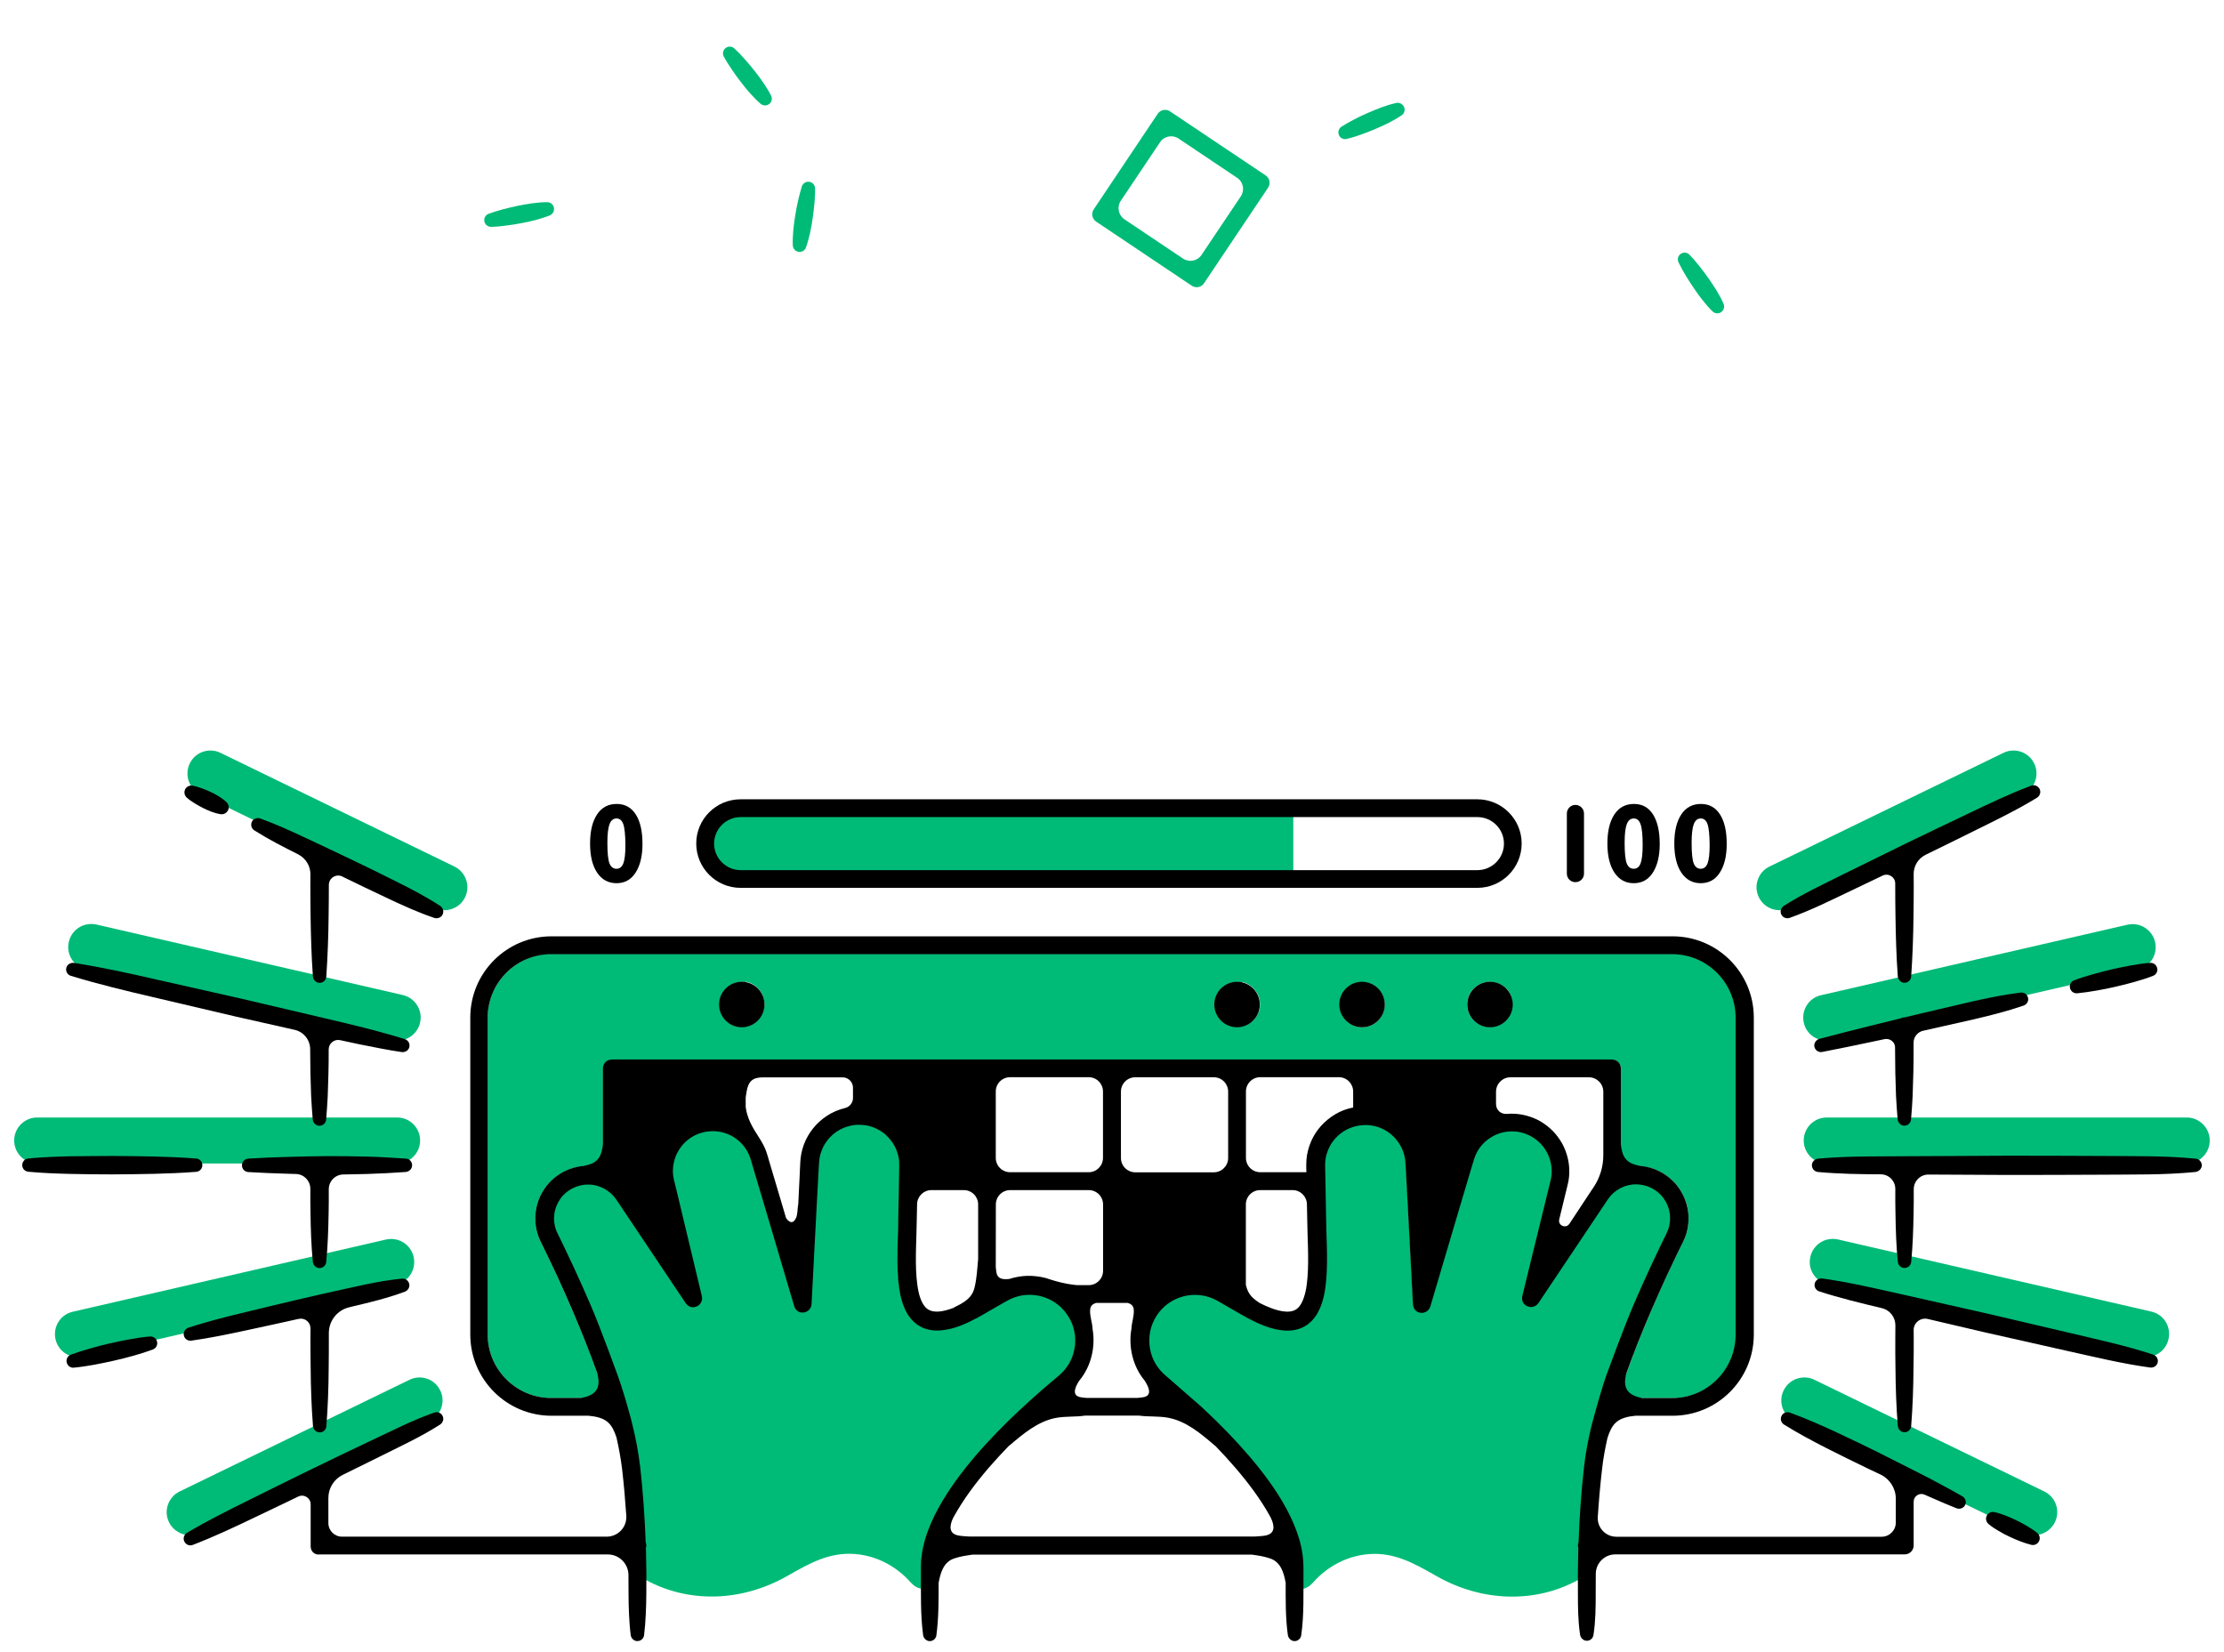 <?xml version="1.0" encoding="UTF-8"?> <!-- Generator: Adobe Illustrator 23.0.3, SVG Export Plug-In . SVG Version: 6.00 Build 0) --> <svg xmlns="http://www.w3.org/2000/svg" xmlns:xlink="http://www.w3.org/1999/xlink" id="Слой_1" x="0px" y="0px" viewBox="0 0 2775.5 2061.2" style="enable-background:new 0 0 2775.5 2061.2;" xml:space="preserve"> <style type="text/css"> .st0{fill:#00BB77;} </style> <g id="fill"> <g> <path class="st0" d="M924.2,1087.2H1614v-68.7H924.2c-18.9,0-34.3,15.4-34.3,34.3S905.3,1087.1,924.2,1087.2z"></path> <path class="st0" d="M617.7,1232.8c-6,11.3-9.2,24.1-9.2,37v395.5c0,14.1,3.7,27.9,10.8,40c0.4,0.7,0.8,1.5,1.3,2.2 s0.9,1.4,1.4,2.1c1.6,2.4,3.3,4.6,5.1,6.8c0.7,0.8,1.5,1.7,2.4,2.7l1,1.1c0.4,0.4,0.9,0.9,1.3,1.3c1.4,1.4,2.8,2.7,4.2,3.9 c0.7,0.6,1.5,1.3,2.3,1.9c0.7,0.6,1.5,1.2,2.4,1.9c6.6,4.9,13.9,8.7,21.7,11.3c8.2,2.8,16.8,4.2,25.5,4.2h64.4v-10.5 c-2.2-6.8-4.7-13.9-7.2-21v-0.1c-0.3-0.9-0.6-1.7-0.9-2.6l-0.2-0.6c-0.6-1.7-1.2-3.4-1.9-5.3c-2.2-6-4.5-12.2-7-18.7l-0.5-1.2 c-0.6-1.6-1.2-3.1-1.8-4.6c0-0.1-0.1-0.2-0.1-0.3c-0.8-2-1.6-4-2.4-6c-1.4-3.5-2.9-7.3-4.8-11.9c-1.6-4.1-3.3-8.1-4.9-11.9 c-0.8-1.9-1.7-3.9-2.5-5.9c-0.8-1.9-1.7-3.9-2.5-5.9c-7-16.7-14.5-33.3-21-47.3l-0.4-0.9c-3.4-7.4-7-15-10.6-22.5l-8.5-17.5 c-0.9-1.8-2.2-4.4-3.1-7.1c-3.6-9.7-4.8-20.5-3.4-31.1c1.5-10.4,5.4-20.5,11.5-29.1c5.9-8.5,14-15.5,23.6-20.5 c1.1-0.6,2-1,2.9-1.4c0.5-0.2,1-0.4,1.5-0.6c0.2-0.1,0.5-0.2,0.7-0.3l0.5-0.2c0.7-0.3,1.5-0.6,2.4-0.9h0.1h0.1 c0.7-0.3,1.3-0.5,2-0.7c4.9-1.5,9.8-2.5,14.7-2.9c1.8-0.2,3.8-0.2,5.7-0.2c6,0,12.1,0.9,18,2.7l0.3,0.1v-124.6 c0-2.9,1.2-5.6,3.2-7.7l0.1-0.1c0.1,0,0.1-0.1,0.2-0.1c0.1-0.1,0.1-0.1,0.2-0.2l0.1-0.1c0.3-0.3,0.8-0.6,1.2-0.9 c0.3-0.1,0.5-0.3,0.7-0.4c1.6-0.8,3.4-1.3,5.2-1.3h1248.4c1.3,0,2.5,0.3,3.7,0.7c0.3,0.1,0.7,0.2,1,0.4c0.3,0.2,0.6,0.3,0.9,0.5 c0.5,0.3,0.9,0.6,1.3,0.9c0.3,0.2,0.6,0.5,0.8,0.7c2.1,2.1,3.2,4.8,3.2,7.7v124.6l0.3-0.1c5.9-1.8,12-2.7,17.9-2.7 c1.9,0,3.9,0,5.9,0.2c2.8,0.2,5.6,0.6,8.4,1.2l2.8,0.7c0.5,0.1,0.9,0.2,1.3,0.3l0.3,0.1c0.4,0.1,0.9,0.3,1.4,0.4 c0.5,0.2,1,0.3,1.5,0.5c0.9,0.3,1.9,0.7,3,1.1c0.4,0.2,0.8,0.3,1.2,0.5c0.5,0.2,0.9,0.4,1.4,0.6s1,0.5,1.5,0.7 c0.3,0.1,0.6,0.3,0.9,0.4l0.9,0.4c9.6,4.9,17.8,12,23.7,20.5c6.1,8.6,10.1,18.7,11.5,29.1c1.4,10.6,0.2,21.4-3.4,31.1 c-0.8,2.2-1.9,4.8-3.1,7.1l-2.9,5.8l-5.6,11.7c-3.5,7.2-7.4,15.3-11.1,23.4c-7.5,16.1-14.6,32-21.1,47.3 c-15.6,36.6-27.2,67.1-36.8,96v0.1v10.5h64.7c8.7,0,17.2-1.4,25.4-4.2c1.8-0.6,3.6-1.3,5.4-2.1c1.2-0.5,2.4-1,3.5-1.6 c1.7-0.9,3.4-1.8,5-2.7l0,0h0.1c1.7-1,3.3-2,4.8-3h0.1c0.7-0.4,1.5-1,2.3-1.6s1.6-1.1,2.3-1.7c0.6-0.4,1.1-0.8,1.5-1.2 c0.9-0.8,1.9-1.6,2.9-2.5c1.1-0.9,2-1.8,2.8-2.6c0.4-0.5,0.9-0.9,1.3-1.4c0.9-0.8,1.7-1.8,2.6-2.8c0.4-0.5,0.8-1,1.2-1.5 c1.2-1.4,2.4-2.9,3.5-4.5c1.2-1.6,2.3-3.2,3.2-4.8c0.6-0.9,1-1.7,1.5-2.5c0.5-0.9,1-1.7,1.4-2.5c0.7-1.3,1.4-2.7,2-4.1 c0.6-1.5,1.2-2.9,1.7-4.3c0.6-1.6,1.1-3,1.5-4.4c0.3-0.8,0.5-1.6,0.7-2.3c0.7-2.7,1.3-5.5,1.8-8.3c0.2-1.1,0.4-2.1,0.5-3.2 c0.4-3.1,0.6-6.4,0.6-9.6v-395.8c0-1.5,0-3.1-0.1-4.8c-0.1-1.6-0.2-3.1-0.4-4.8c-0.1-1.1-0.3-2.1-0.4-2.9c-0.3-2-0.7-3.9-1.1-5.8 c-0.2-0.9-0.4-1.9-0.7-2.8c-0.2-0.6-0.4-1.4-0.7-2.2c-0.4-1.4-0.9-2.9-1.5-4.4c-0.5-1.4-1.1-2.9-1.7-4.3c-0.6-1.4-1.3-2.7-2-4.1 c-0.4-0.8-0.9-1.6-1.4-2.5c-0.5-0.8-1-1.7-1.5-2.5c-1-1.6-2-3.2-3.2-4.8c-1.1-1.5-2.3-3.1-3.5-4.5c-0.4-0.5-0.8-1-1.2-1.5 c-0.9-1-1.8-1.9-2.6-2.8c-0.4-0.5-0.8-0.9-1.3-1.4c-0.9-0.9-1.9-1.8-2.8-2.6c-0.9-0.8-1.9-1.6-2.9-2.5c-0.4-0.4-1-0.8-1.5-1.2 c-0.7-0.5-1.5-1.1-2.3-1.7h-0.1c-0.9-0.6-1.6-1.1-2.3-1.6h-0.1c-1.5-1-3.1-2-4.7-2.9l0,0l-0.2-0.1c-0.6-0.3-1.1-0.6-1.6-0.9 s-1-0.5-1.5-0.8c-0.9-0.5-1.9-1-3-1.5h-0.1c-2-1-4.1-1.8-6.2-2.6c-0.5-0.2-1.1-0.4-1.6-0.6c-8.1-2.8-16.7-4.2-25.4-4.2h-1399 c-8.7,0-17.3,1.4-25.5,4.2c-1,0.4-1.9,0.7-2.9,1.1c-0.9,0.4-1.9,0.8-2.9,1.2c-0.5,0.2-0.9,0.4-1.4,0.6c-1.8,0.8-3.5,1.7-5.2,2.6 c-0.8,0.4-1.7,0.9-2.5,1.4s-1.6,1-2.4,1.5c-0.8,0.5-1.6,1.1-2.4,1.6c-0.5,0.4-1.1,0.8-1.7,1.2c-0.5,0.4-0.9,0.7-1.3,1 c-1.2,0.9-2.5,1.9-3.7,3c-0.4,0.3-0.7,0.6-1.1,0.9l-0.1,0.1c-1.1,0.9-2.2,2-3.3,3.1c-0.4,0.4-0.7,0.7-1.1,1.1 c-0.4,0.3-0.7,0.7-1,1l-0.1,0.1c-0.8,0.8-1.6,1.7-2.4,2.7l-0.1,0.1c-0.7,0.9-1.4,1.7-2.1,2.6l-1.9,2.6c-0.9,1.2-1.7,2.4-2.5,3.7 c-0.5,0.8-1,1.6-1.5,2.5c-0.5,0.8-0.9,1.7-1.4,2.5l0,0L617.7,1232.8z M930.6,1225.2L930.6,1225.2c0.2,0,0.4,0.1,0.6,0.1 c0.1,0,0.2,0,0.2,0l0,0h0.1l0,0l0,0l0,0c0.1,0,0.3,0.1,0.5,0.1c0.2,0.1,0.5,0.1,0.7,0.2s0.5,0.1,0.7,0.2c0.8,0.2,1.5,0.4,2.1,0.6 c0.1,0.1,0.3,0.1,0.4,0.2c0.3,0.1,0.6,0.2,0.8,0.3c0.1,0.1,0.3,0.1,0.4,0.2c0.1,0.1,0.3,0.1,0.4,0.2c0.3,0.2,0.7,0.3,1,0.5 c0.6,0.4,1.3,0.7,1.9,1.1c0.3,0.2,0.6,0.4,0.9,0.6c0.7,0.5,1.3,0.9,1.8,1.3c0.1,0.1,0.3,0.2,0.4,0.3l0.1,0.1 c0.1,0.1,0.2,0.2,0.3,0.3c1,0.9,2.1,2,3.1,3.1c0.2,0.2,0.5,0.5,0.7,0.8c0.9,1.1,1.7,2.3,2.5,3.6c0.3,0.5,0.6,0.9,0.8,1.4 c0.2,0.4,0.3,0.7,0.5,1.1l0.1,0.3c0.1,0.3,0.2,0.5,0.3,0.8c0.9,2.3,1.5,4.6,1.8,7c0.1,0.5,0.2,1,0.2,1.6c0.1,0.6,0.1,1.3,0.1,1.9 c0,0.8,0,1.6-0.1,2.5s-0.2,1.7-0.3,2.4c-0.1,1-0.4,1.9-0.6,2.8c-0.2,0.4-0.3,0.8-0.4,1.2c-0.5,1.4-1.1,2.8-1.8,4.2 c-0.1,0.2-0.2,0.3-0.3,0.5l-0.2,0.3c-0.3,0.5-0.6,1-0.9,1.5c-0.2,0.3-0.5,0.7-0.7,1s-0.4,0.6-0.6,0.9c-0.3,0.4-0.6,0.7-0.9,1.1 c-0.1,0.2-0.3,0.3-0.4,0.5l-0.3,0.4c-0.2,0.2-0.4,0.4-0.6,0.6c-0.1,0.1-0.2,0.2-0.2,0.2l-0.1,0.1c-0.9,0.8-1.8,1.6-2.8,2.4 c-0.1,0-0.2,0.1-0.3,0.2l-0.1,0.1c-0.1,0.1-0.3,0.2-0.4,0.3c-0.3,0.2-0.6,0.4-0.9,0.6c-0.3,0.2-0.6,0.4-0.9,0.6 c-0.3,0.2-0.6,0.3-0.9,0.5c-0.1,0.1-0.2,0.1-0.3,0.2l0,0l-0.1,0.1c-0.2,0.1-0.3,0.2-0.5,0.3c-0.1,0.1-0.2,0.1-0.2,0.1 c-0.2,0.1-0.4,0.1-0.5,0.2s-0.3,0.1-0.4,0.2c-0.3,0.2-0.5,0.3-0.8,0.4l-0.1,0.1c-0.2,0.1-0.3,0.1-0.5,0.2h-0.1 c-0.2,0-0.3,0-0.4,0.1c-0.4,0.1-0.7,0.2-1,0.3h-0.1c-0.1,0-0.3,0.1-0.4,0.1c-0.3,0-0.6,0.1-0.9,0.2c-0.1,0-0.3,0.1-0.4,0.1 c-0.5,0.1-1,0.2-1.4,0.3c-0.2,0-0.4,0.1-0.6,0.1h-0.3l0,0c-0.2,0.1-0.4,0.1-0.6,0.1l0,0l0,0h-0.2c-0.3,0-0.6,0.1-0.9,0.1 c-0.5,0-1,0.1-1.4,0.1c-0.5,0-1,0-1.5,0s-1,0-1.4,0c-0.5,0-0.9-0.1-1.3-0.1c-0.1,0-0.2,0-0.3,0c-0.3,0-0.6-0.1-0.9-0.1 c-0.2,0-0.4-0.1-0.6-0.1h-0.1c-0.3-0.1-0.6-0.1-0.9-0.2c-0.1,0-0.1,0-0.2,0c-0.3,0-0.7-0.1-1-0.2h-0.1c-0.2,0-0.4-0.1-0.6-0.1 c-0.1,0-0.2,0-0.2,0c-0.3,0-0.5-0.1-0.8-0.2c-0.4-0.1-0.8-0.2-1.3-0.4c-0.5-0.2-0.9-0.3-1.3-0.5c-0.3-0.2-0.7-0.4-1.2-0.6 c-0.4-0.2-0.8-0.4-1.2-0.6s-0.8-0.5-1.2-0.7c-0.3-0.2-0.6-0.5-1-0.7l0,0l-0.2-0.1c-0.4-0.2-0.7-0.5-1-0.7 c-0.7-0.5-1.4-1.1-2.1-1.7c-0.3-0.2-0.7-0.6-1-0.9c-1-1-1.9-2-2.7-3.1c-0.3-0.4-0.5-0.7-0.8-1.1c-0.2-0.3-0.4-0.6-0.6-1 c-0.1-0.1-0.2-0.3-0.3-0.4c-0.2-0.3-0.3-0.6-0.5-0.9c-0.2-0.4-0.4-0.8-0.6-1.2c-0.2-0.5-0.4-0.9-0.6-1.4c-0.1-0.4-0.3-0.7-0.4-1.1 c-0.3-0.8-0.6-1.7-0.8-2.6l0,0c-0.6-2.2-0.9-4.6-0.9-7s0.3-4.7,0.9-7c0.5-1.9,1.1-3.6,1.9-5.2c0.2-0.4,0.4-0.8,0.6-1.2 s0.5-0.8,0.7-1.2c0.2-0.3,0.4-0.7,0.7-1.1c0.2-0.3,0.3-0.5,0.5-0.7c0-0.1,0.1-0.2,0.1-0.2l0.1-0.1c0.4-0.4,0.7-0.8,1-1.2 c0.3-0.4,0.6-0.7,0.9-1c0.3-0.4,0.6-0.7,0.9-1s0.6-0.6,1-0.9c0.3-0.3,0.6-0.6,1-0.9c0.3-0.2,0.7-0.5,1.1-0.8 c0.3-0.3,0.6-0.5,1-0.8l0.2-0.1l0,0c0.3-0.3,0.6-0.5,1-0.7c0.7-0.4,1.5-0.9,2.4-1.3c0.8-0.4,1.6-0.7,2.4-1 c0.2-0.1,0.5-0.1,0.7-0.2c0.5-0.2,1.1-0.4,1.8-0.6c0.2-0.1,0.4-0.2,0.6-0.2c0.3-0.1,0.7-0.1,1-0.2c0.4,0,0.9-0.1,1.4-0.2 s0.9-0.2,1.3-0.2c0.1,0,0.2,0,0.2,0c0.5,0,0.9-0.1,1.4-0.1c0.4,0,0.8,0,1.4,0c0.5,0,1,0,1.4,0s0.8,0.1,1.2,0.1h0.1 c0.1,0.1,0.3,0.1,0.5,0.1c0.1,0,0.2,0,0.3,0s0.2,0,0.2,0l0,0h0.2l0,0l0,0C929.8,1225.8,930,1225.8,930.6,1225.2z M1550.4,1225.5 c0.2,0.1,0.5,0.1,0.7,0.2s0.5,0.1,0.7,0.2c0.8,0.2,1.5,0.4,2.1,0.6l0.4,0.2c0.3,0.1,0.5,0.2,0.8,0.3c0.1,0.1,0.3,0.1,0.4,0.2 s0.3,0.1,0.4,0.2c0.3,0.2,0.7,0.3,1,0.5c0.6,0.4,1.3,0.7,1.9,1.1c0.3,0.2,0.6,0.4,0.9,0.6c0.7,0.5,1.3,0.9,1.8,1.3 c0.1,0.1,0.3,0.2,0.4,0.3l0.1,0.1c0.1,0.1,0.2,0.2,0.3,0.3c1,0.9,2.1,2,3.1,3.1c0.2,0.2,0.5,0.5,0.7,0.8c0.9,1.1,1.7,2.3,2.5,3.6 c0.3,0.5,0.6,0.9,0.8,1.4c0.2,0.4,0.3,0.7,0.5,1.1l0.1,0.3c0.2,0.2,0.3,0.5,0.4,0.8c0.9,2.3,1.5,4.6,1.8,7c0.1,0.5,0.2,1,0.2,1.6 c0.1,0.6,0.1,1.3,0.1,1.9c0,0.8,0,1.6-0.1,2.5s-0.2,1.7-0.3,2.4c-0.1,1-0.4,1.9-0.6,2.8c-0.2,0.4-0.3,0.8-0.4,1.2 c-0.5,1.4-1.1,2.8-1.8,4.2c-0.1,0.2-0.2,0.3-0.3,0.5l-0.2,0.3c-0.3,0.5-0.6,1-0.9,1.5c-0.2,0.3-0.5,0.7-0.7,1s-0.4,0.6-0.6,0.9 c-0.3,0.4-0.6,0.7-0.9,1.1c-0.1,0.2-0.3,0.3-0.4,0.5l-0.3,0.4c-0.2,0.2-0.4,0.4-0.6,0.6c-0.1,0.1-0.2,0.2-0.2,0.2l-0.1,0.1 c-0.9,0.8-1.8,1.6-2.8,2.4c-0.1,0-0.2,0.1-0.3,0.2l-0.1,0.1c-0.1,0.1-0.3,0.2-0.4,0.3c-0.3,0.2-0.6,0.4-0.9,0.6h-0.1 c-0.3,0.1-0.6,0.3-0.9,0.5s-0.6,0.3-0.9,0.5c-0.1,0.1-0.2,0.1-0.3,0.2l0,0l-0.1,0.1c-0.2,0.1-0.3,0.2-0.5,0.3 c-0.1,0.1-0.2,0.1-0.2,0.1c-0.2,0.1-0.4,0.1-0.5,0.2s-0.3,0.1-0.4,0.2c-0.3,0.2-0.5,0.3-0.8,0.4l-0.1,0.1 c-0.2,0.1-0.3,0.1-0.5,0.2h-0.1c-0.2,0-0.3,0-0.4,0.1c-0.4,0.1-0.7,0.2-1,0.3h-0.1c-0.1,0-0.3,0.1-0.4,0.1 c-0.3,0.1-0.6,0.1-0.9,0.2c-0.1,0-0.3,0.1-0.4,0.1c-0.5,0.1-1,0.2-1.4,0.3c-0.2,0-0.4,0.1-0.6,0.1h-0.3l0,0 c-0.2,0.1-0.4,0.1-0.6,0.1l0,0l0,0h-0.2c-0.3,0-0.6,0.1-0.9,0.1c-0.5,0-1,0.1-1.4,0.1c-0.5,0-1,0-1.5,0s-1,0-1.4,0 c-0.5,0-0.9-0.1-1.3-0.1c-0.1,0-0.2,0-0.3,0c-0.3,0-0.6-0.1-0.9-0.1c-0.2,0-0.4-0.1-0.6-0.1h-0.1c-0.3-0.1-0.6-0.1-0.9-0.2 c-0.1,0-0.1,0-0.2,0c-0.3,0-0.7-0.1-1-0.2h-0.1c-0.2,0-0.4-0.1-0.6-0.1c-0.1,0-0.2,0-0.2,0c-0.3,0-0.5-0.1-0.8-0.2 c-0.4-0.1-0.8-0.2-1.3-0.4l-0.3-0.1c-0.2-0.1-0.4-0.2-0.6-0.3l-0.6-0.3c-0.3-0.1-0.5-0.2-0.8-0.3l-0.2-0.1 c-0.1-0.1-0.3-0.1-0.4-0.2c-0.3-0.1-0.5-0.2-0.8-0.4c-0.4-0.2-0.8-0.4-1.2-0.7c-0.4-0.2-0.8-0.4-1.2-0.7c-0.4-0.3-0.8-0.5-1.1-0.8 c-0.5-0.3-0.8-0.5-1.1-0.8s-0.7-0.6-1-0.9c-0.4-0.3-0.7-0.6-1-0.9s-0.6-0.7-0.9-1s-0.6-0.6-0.9-1c-0.2-0.3-0.5-0.7-0.8-1.1 s-0.5-0.7-0.8-1.1s-0.5-0.8-0.7-1.1l0,0c-2.7-4.4-4.1-9.4-4.1-14.6s1.4-10.2,4.1-14.6c0.2-0.4,0.5-0.8,0.7-1.1l0.2-0.3 c0.2-0.3,0.4-0.5,0.6-0.8c0.5-0.7,1.1-1.4,1.7-2.1c0.3-0.4,0.6-0.7,0.9-1s0.6-0.6,1-0.9c0.6-0.6,1.3-1.1,2.1-1.7l0.3-0.2 c0.2-0.2,0.4-0.4,0.6-0.5l0.3-0.2c0.3-0.2,0.5-0.3,0.8-0.5l0.3-0.2c0.7-0.4,1.4-0.8,2.2-1.2c0.4-0.2,0.9-0.5,1.5-0.7 c0.2-0.1,0.4-0.1,0.6-0.2l0,0l0.2-0.1l0,0h0.1c0.1,0,0.2-0.1,0.3-0.1h0.1c0.7-0.3,1.4-0.5,2.1-0.7c0.2-0.1,0.4-0.2,0.6-0.2 c0.3-0.1,0.7-0.1,1-0.2c0.4,0,0.9-0.1,1.4-0.2s0.9-0.2,1.3-0.2c0.1,0,0.2,0,0.2,0c0.5,0,0.9-0.1,1.4-0.1c0.4,0,0.8,0,1.4,0 c0.5,0,1,0,1.4,0s0.8,0.1,1.2,0.1h0.2c0.1,0.1,0.3,0.1,0.5,0.1c0.1,0,0.2,0,0.3,0s0.2,0,0.2,0l0,0l0.1,0.1h0.1l0,0 c0.1,0.1,0.3,0.1,0.4,0.1h0.1c0.1,0,0.3,0.1,0.5,0.1c0.1,0,0.2,0,0.3,0l0,0l0,0l0,0l0,0l0,0 C1549.4,1226,1549.6,1226,1550.4,1225.5z M1703.9,1281.5c-0.5,0-0.9,0.1-0.9,0.3c-0.5,0-1,0.1-1.4,0.1c-0.5,0-1,0-1.5,0 s-1,0-1.4,0s-0.8-0.1-1.2-0.1l0,0h-0.1c0,0-0.1,0-0.2,0h-0.1h-0.1c-0.4-0.1-0.9-0.1-1.2-0.2c-0.4-0.1-0.7-0.1-1-0.2 c-0.1,0-0.2,0-0.2,0h-0.1c-0.1,0-0.3-0.1-0.4-0.1c-0.2,0-0.4,0-0.6-0.1h-0.1c-0.2-0.1-0.5-0.1-0.7-0.2c-0.3-0.1-0.7-0.2-1-0.3 c-0.4-0.1-0.8-0.2-1.3-0.4c-0.4-0.2-0.8-0.3-1.2-0.5l-0.3-0.2c-0.2-0.1-0.5-0.2-0.7-0.3l-0.4-0.2c-0.4-0.1-0.8-0.3-1.1-0.5 c-0.4-0.2-0.8-0.4-1.2-0.7c-0.5-0.2-0.9-0.6-1.3-0.8c-0.3-0.2-0.6-0.5-0.9-0.7c-0.5-0.3-0.8-0.5-1.1-0.8c-0.3-0.3-0.7-0.6-1-0.9 c-0.4-0.3-0.7-0.6-1-0.9s-0.6-0.7-0.9-1c-0.6-0.7-1.2-1.4-1.7-2.1c-0.3-0.3-0.5-0.7-0.8-1.1l-0.1-0.2c-0.2-0.2-0.3-0.4-0.4-0.6 l0,0v-0.1c-0.1-0.1-0.2-0.3-0.3-0.4c-0.2-0.3-0.4-0.6-0.6-1c-0.2-0.3-0.3-0.7-0.5-1c-0.1-0.2-0.1-0.3-0.2-0.5s-0.2-0.4-0.3-0.6 c-0.1-0.1-0.1-0.3-0.2-0.5c-0.1-0.3-0.3-0.7-0.4-1.1l0,0c-1.1-3.1-1.7-6.3-1.7-9.7c0-9,4.1-17.2,11.3-22.6 c0.3-0.3,0.7-0.5,1.1-0.8c0.4-0.2,0.7-0.4,1-0.6l0.1-0.1c0.1,0,0.1-0.1,0.2-0.1c0.6-0.4,1.3-0.8,2.1-1.2c0.4-0.2,0.9-0.5,1.5-0.7 c0.2-0.1,0.4-0.1,0.6-0.2l0,0l0.2-0.1l0,0h0.1c0.1-0.1,0.1-0.1,0.2-0.1l0.2-0.1c0.1,0,0.1,0,0.1,0l0.2-0.1 c0.3-0.1,0.6-0.2,0.9-0.3c0-0.1,0.1-0.1,0.2-0.1c0.2-0.1,0.4-0.1,0.6-0.2l0.3-0.1c0.2,0,0.3-0.1,0.5-0.1c0.3-0.1,0.5-0.1,0.8-0.2 h0.1c0.4-0.1,0.9-0.2,1.5-0.3h0.1c0.4,0,0.7-0.1,1.1-0.1c0.2,0,0.3,0,0.4,0c0.4,0,0.8-0.1,1.3-0.1c0.4,0,0.8,0,1.4,0 c0.5,0,1,0,1.4,0c0.5,0,0.9,0.1,1.3,0.1c0.1,0,0.1,0,0.2,0c0.5,0.1,0.9,0.1,1.3,0.2c0.4,0,0.8,0.1,1.2,0.2c0.1,0,0.1,0,0.2,0 c0.3,0,0.7,0.1,1,0.2h0.1c0.2,0,0.4,0.1,0.6,0.1c0.7,0.1,1.4,0.3,2.1,0.6c0.2,0.1,0.3,0.1,0.5,0.2s0.3,0.1,0.5,0.2l0.2,0.1l0,0 c0.1,0.1,0.3,0.1,0.4,0.2s0.3,0.1,0.4,0.2c0.3,0.2,0.7,0.3,1,0.5c0.6,0.3,1.2,0.7,1.9,1.1c0.3,0.2,0.6,0.4,0.9,0.6 c0.6,0.4,1.2,0.8,1.8,1.3c0.1,0.1,0.3,0.2,0.4,0.3l0.1,0.1c0.1,0.1,0.2,0.2,0.3,0.3c1.1,1,2.1,2,3.1,3.1c0.3,0.3,0.5,0.5,0.7,0.8 c0.9,1.1,1.7,2.3,2.5,3.6c1.6,2.8,2.7,5.8,3.3,8.9c0,0.5,0.1,1,0.2,1.6c0.1,0.5,0.2,1,0.2,1.6c0,0.2,0,0.3,0,0.5s0,0.3,0,0.5 s0,0.3,0,0.5s0,0.3,0,0.5c0,5.9-1.8,11.5-5.2,16.3c-0.2,0.3-0.4,0.6-0.6,0.9c-0.3,0.4-0.6,0.7-0.9,1.1c0,0.1-0.1,0.2-0.1,0.2 l-0.6,0.7c-0.1,0.1-0.3,0.3-0.4,0.4l-0.1,0.1c-0.1,0.1-0.2,0.2-0.3,0.3c-0.7,0.7-1.4,1.3-2,1.8s-1.2,0.9-1.7,1.3 c-0.3,0.2-0.6,0.4-0.9,0.6h-0.1c-0.3,0.1-0.6,0.3-0.9,0.5s-0.6,0.3-0.9,0.5c-0.1,0.1-0.2,0.1-0.3,0.2c-0.5,0.3-1,0.5-1.7,0.8 c-0.3,0.2-0.5,0.3-0.8,0.4h-0.1c-0.2,0.1-0.4,0.1-0.6,0.2c-0.2,0-0.3,0-0.4,0.1s-0.3,0.2-0.4,0.2c-0.2,0.1-0.4,0.1-0.6,0.2h-0.1 c-0.1,0-0.2,0.1-0.3,0.1c-0.3,0.1-0.6,0.2-0.9,0.3c-0.3,0.1-0.7,0.1-1,0.2s-0.6,0.1-0.9,0.2c-0.2,0-0.4,0.1-0.6,0.1h-0.2 c-0.1,0-0.2,0-0.3,0S1704,1281.5,1703.9,1281.5L1703.9,1281.5z M1880.2,1234.1l-0.4-0.6 C1879.9,1233.7,1880.1,1233.9,1880.2,1234.1c0.2,0.1,0.5,0.4,0.8,0.8c0.2,0.2,0.4,0.5,0.6,0.7l0.1,0.1c0.1,0.1,0.3,0.3,0.4,0.5 c0.2,0.2,0.3,0.3,0.4,0.5l0.1,0.2c0.1,0.2,0.2,0.3,0.3,0.5c0.4,0.5,0.6,1,0.9,1.5v0.1c0.2,0.2,0.3,0.5,0.4,0.7 c0.3,0.5,0.6,1,0.8,1.5c0.1,0.3,0.2,0.5,0.3,0.8c0.1,0.3,0.2,0.5,0.3,0.8c0.1,0.2,0.1,0.4,0.2,0.6c0,0.1,0,0.1,0,0.1 c0.1,0.3,0.2,0.6,0.3,0.9c0.3,0.9,0.5,1.8,0.7,2.7c0.1,0.5,0.1,0.9,0.2,1.3v0.1c0,0.4,0.1,0.7,0.1,1.1l0,0v0.1c0,0.2,0,0.3,0,0.5 l0,0v0.1l-0.2,0.2l-0.1,0.1l0,0l-0.6,0.3h0.9c0,0.1,0,0.2,0,0.3l-0.1,0.1l0,0l-0.3,0.3h0.4v0.5c0,0.4,0,0.6,0,1s0,0.7,0,1v0.5 h-0.3l0.2,0.3l0,0l0.1,0.1c0,0.1,0,0.2,0,0.3h-0.4l0.1,0.1h-0.5l0.8,0.4c0,0.2,0,0.3,0,0.5v0.1l0,0c0,0.3,0,0.7-0.1,1v0.1 c0,0.4-0.1,0.8-0.2,1.3c-0.2,0.9-0.4,1.8-0.7,2.7c-0.1,0.3-0.2,0.7-0.3,1c-0.2,0.4-0.3,0.7-0.4,1c-0.2,0.5-0.4,1-0.6,1.4l-0.1,0.2 c-0.1,0.2-0.2,0.3-0.3,0.5c-0.1,0.2-0.2,0.5-0.3,0.7c-0.1,0.3-0.3,0.5-0.4,0.8c-0.1,0.1-0.1,0.2-0.2,0.3c-0.2,0.2-0.3,0.4-0.4,0.6 c-0.2,0.4-0.4,0.7-0.6,1c-0.5,0.8-1,1.5-1.6,2.2c-0.3,0.3-0.6,0.7-0.9,1c-0.3,0.4-0.6,0.7-0.9,1c-0.3,0.2-0.5,0.5-0.8,0.7 c-0.2,0.1-0.3,0.2-0.4,0.3l-0.1,0.1l-0.1,0.1c-0.2,0.2-0.5,0.4-0.7,0.6s-0.5,0.4-0.7,0.6l-0.3,0.2c-0.1,0-0.2,0.1-0.3,0.2 c-0.3,0.2-0.5,0.4-0.7,0.5c-0.2,0.2-0.4,0.3-0.6,0.4c-0.7,0.5-1.4,0.9-2.1,1.3c-0.3,0.2-0.7,0.3-1,0.5l-0.4,0.2 c-0.2,0.1-0.4,0.2-0.7,0.3c-0.4,0.1-0.8,0.3-1.1,0.4l-0.1,0.1c-0.1,0-0.3,0.1-0.4,0.1c-0.8,0.3-1.7,0.6-2.6,0.8 c-0.4,0.1-0.8,0.2-1.2,0.3c-0.4,0-0.9,0.1-1.4,0.2s-0.9,0.2-1.4,0.2c-0.4,0-0.8,0.1-1.2,0.1c-0.1,0-0.3,0-0.4,0 c-0.5,0-0.9,0-1.3,0c-0.5,0-1,0-1.4,0c-0.5,0-0.9-0.1-1.3-0.1c-0.1,0-0.2,0-0.2,0c-0.5-0.1-0.9-0.1-1.3-0.2l0,0h-0.1 c-0.5,0-1-0.1-1.4-0.2c-0.4,0-0.7-0.1-1-0.2c-0.2-0.1-0.5-0.1-0.7-0.2c-0.3-0.1-0.7-0.2-1-0.3c-0.4-0.1-0.8-0.2-1.3-0.4 c-0.4-0.1-0.9-0.3-1.3-0.5l-0.3-0.1c-0.3-0.1-0.5-0.2-0.8-0.3l-0.6-0.3c-0.3-0.1-0.5-0.2-0.8-0.4c-0.4-0.2-0.8-0.4-1.2-0.7 c-0.4-0.2-0.8-0.5-1.1-0.7c-0.4-0.3-0.7-0.5-1.1-0.8c-0.5-0.3-0.8-0.5-1.1-0.8s-0.7-0.6-1-0.9c-0.4-0.3-0.7-0.6-1-0.9 s-0.6-0.7-0.9-1c-0.4-0.4-0.7-0.7-0.9-1c-0.2-0.3-0.5-0.7-0.8-1.1c-0.3-0.3-0.5-0.7-0.8-1.1s-0.5-0.8-0.7-1.1l0,0 c-2.7-4.4-4.1-9.4-4.1-14.6s1.4-10.2,4.1-14.6c0.2-0.4,0.5-0.8,0.7-1.1l0.2-0.3c0.2-0.2,0.4-0.5,0.6-0.8c0.5-0.7,1.1-1.4,1.7-2.1 c0.3-0.4,0.6-0.7,0.9-1s0.6-0.6,1-0.9c0.6-0.6,1.3-1.1,2.1-1.7c0.3-0.3,0.6-0.5,1.1-0.8c0.4-0.3,0.7-0.5,1.1-0.7 c0.1,0,0.1-0.1,0.2-0.1c0.7-0.4,1.4-0.8,2.2-1.2c0.4-0.2,0.9-0.5,1.5-0.7c0.3-0.1,0.5-0.2,0.7-0.3h0.1l0.5-0.2 c0.7-0.3,1.4-0.5,2.1-0.7c0.3-0.1,0.6-0.1,0.9-0.2s0.6-0.1,0.9-0.2c0.4,0,0.9-0.1,1.4-0.2s0.9-0.2,1.3-0.2c0.1,0,0.1,0,0.2,0 c0.5,0,0.9-0.1,1.4-0.1c0.4,0,0.8,0,1.4,0c0.4,0,0.8,0,1.1,0c0.1,0,0.1,0,0.1,0l0,0h0.1c0.2,0,0.3,0,0.5,0l0,0l0,0h0.1l0,0 c0.2,0,0.5,0.1,0.8,0.1c0.1,0,0.2,0,0.2,0c0.4,0.1,0.8,0.1,1.2,0.2c0.1,0,0.2,0,0.3,0c0.4,0.1,0.7,0.1,1,0.2 c0.2,0,0.4,0.1,0.6,0.1c0.3,0.1,0.5,0.1,0.8,0.2l0.1-0.2l-0.1,0.2l0.5,0.1c0.1,0,0.2,0,0.2,0c0.3,0.1,0.4,0.1,0.6,0.2l0.2,0.1 c0.5,0.2,1,0.3,1.5,0.5l0.3,0.1c0.3,0.1,0.5,0.2,0.7,0.3h0.1c0.5,0.2,0.9,0.4,1.3,0.6s0.9,0.4,1.4,0.7c0.4,0.2,0.8,0.5,1.2,0.7 c0.3,0.2,0.7,0.4,1,0.6l0.1,0.1c0.1,0,0.2,0.1,0.3,0.2c0.2,0.1,0.3,0.2,0.5,0.3c0.2,0.1,0.4,0.3,0.6,0.4l0.1,0.1 c0.2,0.2,0.5,0.4,0.7,0.6c0.3,0.2,0.5,0.4,0.7,0.6l0.1,0.1l0.1,0.1c0.2,0.1,0.3,0.2,0.4,0.3c0.3,0.2,0.6,0.4,0.8,0.7 c0.1,0.1,0.2,0.2,0.3,0.3l0.1,0.1c0.1,0.1,0.2,0.1,0.2,0.2L1880.2,1234.1L1880.2,1234.1z"></path> </g> <g> <path class="st0" d="M2082.4,1535.1c2.4-6.3,3.1-13.5,2.2-20.5l0,0c-1-6.9-3.6-13.6-7.6-19.3c-3.8-5.5-9.2-10.2-15.6-13.5 c-6.1-3.2-13.1-4.8-20.1-4.8c-13.8-0.1-27.8,7.3-35.6,18.8l-28.9,43.2l-58,86.6c-1.5,2.2-4,3.8-6.7,4.3s-5.6-0.2-8-2 c-3.1-2.2-4.5-6.3-3.5-10.3v-0.2l31.2-127.7l3.9-16c1.2-4.9,1.7-9.4,1.5-13.7c0-4.1-0.7-8.6-2.2-13.4c-1.4-4.5-3.3-8.7-5.8-12.4 c-4.8-7.6-11.8-13.9-20.2-18.1c-8.6-4.1-17.9-5.8-26.7-5c-9,0.8-18,4.1-25.4,9.5c-7.5,5.4-13.3,12.7-16.9,21.2 c-0.4,0.8-0.7,1.7-1,2.6l-0.2,0.6l-1.1,3.5l-17,55.4l-37.4,126.3c-0.8,2.6-2.6,4.8-5.1,6.1c-2.5,1.3-5.5,1.4-8.3,0.4 c-3.6-1.3-6.1-4.8-6.3-8.9l-8.2-156.4l-1-19.5c-0.3-5.7-1.4-10.9-3.3-15.9c-3.7-10.1-10.8-18.9-20-24.8c-4.8-3-9.8-5.2-14.8-6.5 c-2.5-0.6-5.2-1.1-7.9-1.4c-1.6-0.1-3.2-0.2-4.9-0.2c-1,0-2,0-3,0.1c-5.8,0.4-11,1.6-15.9,3.5c-4.6,1.7-9.3,4.5-13.8,8.2 c-4.2,3.5-7.8,7.5-10.7,12c-2.9,4.6-5,9.6-6.3,14.8c-0.2,0.6-0.3,1.1-0.4,1.6c-0.2,0.8-0.4,1.6-0.5,2.4l-0.5,3.9l-0.1,1.5 c-0.1,2.2-0.2,4.3-0.1,7.2l1.1,58.8c0,7.7,0.3,15.7,0.5,23.4c0.1,5.1,0.3,10.4,0.4,15.6c0.3,12.6,0.4,26.2-0.7,40.2 c-0.6,6.5-1.4,13.6-3,20.8c-1.4,5.9-3.5,13.7-7.9,21.4c-0.9,1.7-2.1,3.4-3.5,5.2c-0.9,1.3-2.1,2.5-3.3,3.8c-0.3,0.4-0.7,0.7-1,1.1 c-1,1.1-2.3,2.1-3.6,3c-0.5,0.4-1.1,0.8-1.6,1.2c-1.3,0.9-2.9,1.7-4.4,2.5c-0.5,0.3-1,0.5-1.5,0.8c-7.2,3.2-15.8,4.3-24.7,3.1 c-1.3-0.1-2.5-0.3-3.8-0.6c-0.6-0.2-1.2-0.3-1.8-0.4c-2.3-0.3-3.9-0.7-5.4-1.2l-5.3-1.5l-5-1.8c-7.3-2.7-14.1-6.1-19.1-8.7 l-2.3-1.2l-36.2-20.7c-1.3-0.8-2.4-1.3-3.7-2c-2.6-1.3-5.1-2.3-7.6-3.1c-5.1-1.7-10.6-2.7-16.1-2.9c-11-0.3-22.2,2.5-31.6,8.1 c-9.6,5.7-17.3,13.9-22.2,23.8c-10.1,19.7-7.5,45.3,6.5,62.3c0.7,1,1.6,2.2,2.7,3.2c0.3,0.2,0.5,0.5,0.8,0.8 c0.6,0.7,1.3,1.5,2.1,2.1l3,2.8l41.1,35.7l7.3,6.7c20.9,19.5,38.9,38.2,55.1,57.1c20.2,23.7,34.9,44.5,46.4,65.5 c2.9,5.3,5.9,11.4,9,18.4c3,7,5.3,13.4,7.1,19.5c2,7,3.5,13.9,4.4,20.7l0.1,0.9c0.4,3.4,0.7,6.6,0.7,9.9l0.1,2.7v2.4v4.9 c0,5.7,0,11.4,0,17v3.5l1.2-0.3c4.4-1.1,8.4-3.6,12-7.7c18.7-21.1,43.7-33.8,70.5-35.7c31.4-2.2,55.9,11.7,81.8,26.4l2.3,1.3 c56.7,32.1,122.5,33.9,176,4.8l0.5-0.3v-0.6c0-11.7,0.2-23.4,0.5-34.8c0-0.7,0.1-1.3,0.1-2c0.1-0.7,0.1-1.3,0.1-2v-0.2v-0.2 c-0.3-1.1-0.5-2-0.5-2.9c0-1.2,0.2-2.5,0.7-3.7l0.1-0.2v-0.2c1.2-32.5,3.5-64,6.8-93.6c1.8-16.2,4.9-33.3,9.6-52.6 c1.6-6.8,8.3-30.1,8.4-30.3c0-0.2,4.2-13.8,6.2-20.6c0.1-0.3,2.2-6.6,3.6-10.7c0.2-0.5,21.6-59.1,33.8-87.5 c6.6-15.3,13.6-31,21.4-47.9c3.5-7.6,7.2-15.3,11.2-23.7l8.6-17.7C2081.1,1538.4,2081.7,1537,2082.4,1535.1z"></path> <path class="st0" d="M90.8,1637c-7.5,1.7-13.8,6.2-17.9,12.7c-4,6.5-5.3,14.2-3.6,21.7s6.2,13.8,12.7,17.9 c6.5,4,14.2,5.3,21.7,3.6l391-90c7.5-1.7,13.8-6.2,17.9-12.7c4-6.5,5.3-14.2,3.6-21.7c-3.1-13.1-14.6-22.3-28-22.3 c-2.2,0-4.4,0.2-6.5,0.7L90.8,1637z"></path> <path class="st0" d="M502.8,1241.8l-382.4-88c-2.2-0.5-4.3-0.7-6.5-0.7c-13.5,0-25,9.2-28,22.3c-1.8,7.5-0.5,15.2,3.6,21.7 s10.4,11,17.9,12.7l382.4,88c7.5,1.8,15.2,0.5,21.7-3.6s11-10.4,12.7-17.9c1.8-7.5,0.5-15.2-3.6-21.7 C516.6,1248.1,510.2,1243.6,502.8,1241.8z"></path> <path class="st0" d="M2702.7,1649.5c-4.1-6.5-10.4-11-17.9-12.7l-391-90c-2.2-0.5-4.3-0.7-6.5-0.7c-13.5,0-25,9.2-28,22.3 c-1.8,7.5-0.5,15.2,3.6,21.7s10.4,11,17.9,12.7l391,90c7.5,1.8,15.2,0.5,21.7-3.6s11-10.4,12.7-17.9 C2708,1663.8,2706.7,1656.1,2702.7,1649.5z"></path> <path class="st0" d="M2685.9,1197.3c4-6.5,5.3-14.2,3.6-21.7c-3.1-13.1-14.6-22.3-28-22.3c-2.2,0-4.4,0.2-6.5,0.7l-382.4,88 c-7.5,1.7-13.9,6.2-17.9,12.7s-5.3,14.2-3.6,21.7s6.2,13.8,12.7,17.9c6.5,4,14.2,5.3,21.7,3.6l382.4-88 C2675.4,1208.2,2681.7,1203.6,2685.9,1197.3z"></path> </g> <g> <path class="st0" d="M1329.6,1708.7c14-17,16.6-42.6,6.4-62.2c-5-10-12.7-18.2-22.2-23.8c-9.3-5.6-20.5-8.4-31.5-8.1 c-5.6,0.2-11.1,1.2-16.2,2.9c-2.6,0.8-5.1,1.8-7.6,3.1c-1.2,0.7-2.2,1.2-3.6,2l-4.4,2.5l-32,18.3l-2.3,1.2 c-7.3,3.8-13.2,6.5-19.1,8.7l-5.1,1.8l-8,2.2l-2.7,0.5c-0.7,0.1-1.4,0.3-2.1,0.4c-1.2,0.3-2.4,0.5-3.6,0.6 c-6.2,0.8-15.6,0.9-24.8-3.2c-1.5-0.7-3-1.5-4.4-2.4c-0.5-0.3-1-0.6-1.5-0.9c-1.6-1.3-3.5-2.7-5.2-4.3c-0.4-0.4-0.8-0.9-1.3-1.4 c-1.1-1.2-2.2-2.3-3-3.5c-0.3-0.5-0.7-1.1-1.1-1.6c-0.8-1.2-1.7-2.4-2.3-3.6c-3.6-6.2-6.1-13-7.9-21.4c-1.4-6.3-2.3-12.9-3-20.8 c-1.1-13.9-1-27.5-0.7-40.2c0.1-4.9,0.3-9.8,0.4-14.7c0.3-8,0.5-16.2,0.6-24.3l0.8-39.1l0.4-20.5c0-1.4,0.1-2.7,0-3.8 c-0.1-0.6-0.1-1.2-0.1-1.8c0-0.7-0.1-1.4-0.1-2.1l-0.6-4c-0.1-0.8-0.3-1.7-0.5-2.5c-0.1-0.5-0.2-0.9-0.3-1.4 c-1.5-5.8-3.6-10.7-6.3-14.8c-2.9-4.6-6.5-8.7-10.6-12.1c-8.6-7.1-19.2-11.2-29.6-11.6c-1.1-0.1-2.3-0.1-3.4-0.1 c-9.5,0-19.1,2.9-27.4,8.2c-9.1,5.9-16.2,14.8-20,24.9c-1.9,5-3,10.2-3.3,15.9l-1.5,27.1v0.1c0,0.4,0,0.8-0.1,1.4v0.1l-7.7,147.1 c-0.1,2.8-1.4,5.4-3.5,7.2c-2.2,1.9-5,2.7-8,2.4c-3.8-0.4-7.1-3.3-8.2-7.2v-0.1L954,1503.5l-16.4-55.2c-0.3-1-0.5-1.8-0.8-2.5 c-0.1-0.3-0.2-0.7-0.3-1c-0.1-0.4-0.3-0.8-0.4-1.2c-0.2-0.7-0.4-1.4-0.8-2.1c-1.6-3.8-3.8-7.6-7-11.7c-2.6-3.3-5.8-6.3-9.9-9.4 c-7.5-5.4-16.3-8.7-25.5-9.4c-3.9-0.4-8.2-0.2-13.6,0.7c-4.3,0.8-8.7,2.3-13,4.3c-8.4,4.2-15.4,10.5-20.2,18.1 c-1,1.5-1.8,3.1-2.6,4.6c-0.2,0.5-0.5,0.9-0.7,1.4l-0.5,1.2c-0.8,1.7-1.5,3.4-2,5.3c-1.5,4.9-2.2,9.3-2.2,13.5 c-0.2,4.4,0.3,8.8,1.5,13.7l35.2,144c0.6,2.6,0.1,5.4-1.3,7.7c-1.5,2.4-4,4-6.9,4.6c-3.7,0.8-7.7-1-10-4.4l-0.1-0.1l-57.9-86.5 l-28.9-43.2c-8-11.7-21.6-18.9-35.6-18.8c-6.5-0.2-13.4,1.5-20.1,4.8c-6.4,3.3-11.8,8-15.6,13.5c-4,5.7-6.6,12.4-7.6,19.3 c-0.9,7-0.2,14.1,2.2,20.5c0.6,1.6,1.2,2.9,2.2,4.9l2.9,5.9l5.7,11.8c3.7,7.6,7.3,15.3,10.8,22.8l0.4,0.9 c6,13.1,13.9,30.5,21.3,47.9c12.2,28.3,33.4,86.8,33.6,87.4l3.7,11c2.3,6.7,6.4,20.5,6.4,20.6l4.9,17.4c0,0.1,2.4,8.5,3.3,12.8 c4.1,16.2,7.3,33.4,9.7,52.6c3.3,29.6,5.6,61,6.8,93.4v0.2l0.1,0.2c0.5,1.2,0.8,2.5,0.8,3.8c0,0.9-0.1,1.9-0.5,3l-0.1,0.2l0.2,4.1 c0.3,11.7,0.5,23.4,0.5,34.8v0.6l0.5,0.3c53.5,29.1,119.2,27.3,175.9-4.8l2.3-1.3c25.9-14.7,50.4-28.6,81.8-26.4 c26.8,1.9,51.8,14.6,70.5,35.7c3.7,4.1,7.8,6.7,12.1,7.4l1.2,0.2v-5.9c0-4.7,0-9.4,0-14.2v-7.3l0.1-2.7l0.2-5.5 c0.1-1.1,0.3-2.3,0.4-3.4c0.1-0.6,0.1-1.3,0.2-1.9c0.9-7.8,2.7-15.2,4.3-20.8c3.7-12.3,9-24.7,16.1-37.9 c11.5-21,26.2-41.8,46.4-65.5c16.1-18.8,34.1-37.5,55.1-57.2c9.4-8.9,19.3-17.8,29.4-26.5c5.8-5,10.6-9.1,15.1-12.8l3.8-3.2 l3.1-2.8c0.7-0.6,1.3-1.2,1.9-1.9c0.3-0.3,0.7-0.7,1-1C1328,1711.3,1328.8,1710.2,1329.6,1708.7z"></path> <path class="st0" d="M495.7,1394.6H46.4c-15.8,0-28.7,12.9-28.7,28.7c0,15.8,12.9,28.7,28.7,28.7h449.2 c15.8,0,28.7-12.9,28.7-28.7S511.5,1394.6,495.7,1394.6z"></path> <path class="st0" d="M209.6,1877.7c-2.5,7.2-2.1,15,1.3,21.9c6.9,14.3,24.2,20.2,38.4,13.3l286.8-139.4 c6.9-3.3,12.1-9.2,14.6-16.4c2.5-7.2,2.1-15-1.3-21.9c-4.8-10-14.7-16.2-25.8-16.2c-4.3,0-8.5,1-12.5,2.9l-286.9,139.4 C217.3,1864.6,212.2,1870.5,209.6,1877.7z"></path> <path class="st0" d="M580.4,1119.8c6.9-14.3,0.9-31.5-13.3-38.4l-292-141.9c-3.9-1.9-8.1-2.9-12.5-2.9c-11,0-21,6.2-25.8,16.2 c-3.3,6.9-3.8,14.7-1.3,21.9s7.7,13,14.6,16.4l292,141.9c6.9,3.3,14.7,3.8,21.9,1.3S577.1,1126.7,580.4,1119.8z"></path> <path class="st0" d="M2757.7,1423.3c0-15.8-12.9-28.7-28.7-28.7h-449.3c-15.8,0-28.7,12.9-28.7,28.7c0,15.8,12.9,28.7,28.7,28.7 H2729C2744.9,1452,2757.7,1439.1,2757.7,1423.3z"></path> <path class="st0" d="M2225.9,1735.2c-3.3,6.9-3.8,14.7-1.3,21.9c2.5,7.2,7.7,13,14.6,16.4l287,139.4c6.9,3.3,14.7,3.8,21.9,1.3 s13-7.7,16.4-14.6c3.3-6.9,3.8-14.7,1.3-21.9c-2.5-7.2-7.7-13-14.6-16.4l-286.9-139.4c-3.9-1.9-8.1-2.9-12.5-2.9 C2240.7,1719,2230.8,1725.2,2225.9,1735.2z"></path> <path class="st0" d="M2539.9,974.7c2.5-7.2,2.1-15-1.3-21.9c-4.8-10-14.7-16.2-25.8-16.2c-4.3,0-8.5,1-12.5,2.9l-292,141.9 c-6.9,3.3-12.1,9.2-14.6,16.4c-2.5,7.2-2.1,15,1.3,21.9c3.3,6.9,9.2,12.1,16.4,14.6s15,2.1,21.9-1.3l292-141.9 C2532.2,987.8,2537.4,982,2539.9,974.7z"></path> </g> <path class="st0" d="M1751.3,131.9c-2-2.8-5.5-4.1-8.7-3.4c-6.2,1.3-12.1,3.2-18,5.3c-5.9,2.2-11.6,4.5-17.3,7 c-5.7,2.5-11.4,5.1-16.9,8s-11,5.9-16.3,9.3c-3.9,2.6-5,7.8-2.5,11.7c2,3.1,5.7,4.4,9.1,3.6c6.2-1.5,12.1-3.4,18-5.5 c5.9-2.1,11.7-4.4,17.4-6.8c5.8-2.4,11.4-5,17-7.8c5.5-2.9,11-5.9,16.2-9.5C1753.2,141.1,1754.1,135.8,1751.3,131.9z"></path> <path class="st0" d="M2096.4,317.7c-2.6,2.6-3.2,6.4-1.7,9.6c2.7,5.7,5.8,11.1,9,16.5c3.2,5.3,6.6,10.6,10.1,15.7 c3.4,5.2,7.1,10.2,11,15.1s7.9,9.7,12.5,14.1c3.4,3.2,8.8,3.1,12-0.3c2.4-2.5,3-6.2,1.7-9.2c-2.5-5.9-5.6-11.4-8.8-16.7 c-3.3-5.3-6.7-10.5-10.3-15.6c-3.6-5-7.3-10.1-11.2-14.9c-3.9-4.9-7.9-9.7-12.3-14.2C2105.1,314.5,2099.8,314.4,2096.4,317.7z"></path> <path class="st0" d="M1365,261.2c-1.7,2.4-2.3,5.4-1.7,8.3c0.5,2.9,2.3,5.5,4.7,7.1l119.2,79.9c5.1,3.5,12,2.1,15.4-3l79.9-119.2 c3.4-5.1,2.1-12-3-15.4L1460.2,139c-1.8-1.3-4-1.9-6.2-1.9c-0.7,0-1.4,0.1-2.1,0.2c-2.9,0.6-5.5,2.3-7.1,4.7L1365,261.2z M1398.7,250.6l49-73.1c5.1-7.7,15.5-9.7,23.1-4.6l73.1,49c7.7,5.1,9.7,15.5,4.6,23.1l-49,73.1c-5.1,7.7-15.5,9.7-23.1,4.6 l-73.1-49C1395.7,268.6,1393.6,258.2,1398.7,250.6z"></path> <path class="st0" d="M1016.4,253.9c0.5-6.2,0.9-12.5,0.8-18.8c-0.1-4.6-3.9-8.4-8.6-8.3c-3.7,0.1-6.8,2.5-7.9,5.8 c-1.9,6-3.4,12.1-4.8,18.2c-1.4,6.1-2.5,12.2-3.5,18.3c-1,6.1-1.8,12.3-2.4,18.5c-0.5,6.2-0.9,12.5-0.6,18.8c0.3,4.6,4.2,8.2,8.9,8 c3.5-0.2,6.4-2.4,7.5-5.5c2.2-6,3.7-12,5.1-18.1c1.3-6.1,2.5-12.2,3.3-18.4C1015.1,266.2,1015.8,260,1016.4,253.9z"></path> <path class="st0" d="M683.1,252.3c-6.4,0-12.6,0.6-18.8,1.4c-6.2,0.9-12.3,1.9-18.4,3.2c-6.1,1.3-12.2,2.7-18.2,4.3 c-6,1.6-12,3.4-17.9,5.6c-4.4,1.7-6.6,6.5-4.9,10.9c1.3,3.4,4.6,5.5,8.1,5.4c6.3-0.1,12.5-0.8,18.7-1.6c6.2-0.7,12.4-1.8,18.5-2.9 c6.1-1.1,12.2-2.4,18.2-4c6-1.7,12.1-3.5,17.9-5.9c4.3-1.8,6.3-6.8,4.5-11.1C689.5,254.4,686.4,252.4,683.1,252.3z"></path> <path class="st0" d="M961.2,128.7c2.2-2.7,2.6-6.4,1.1-9.3c-2.9-5.8-6.2-11-9.7-16.2c-3.5-5.1-7.2-10.2-11.1-15 c-3.9-4.8-7.8-9.7-12-14.3c-4.1-4.7-8.4-9.2-13.1-13.5c-3.4-3.2-8.8-2.9-11.9,0.5c-2.5,2.7-2.8,6.6-1.2,9.7c3,5.6,6.4,10.8,9.9,16 c3.4,5.2,7.1,10.2,10.9,15.1c3.7,5,7.7,9.8,11.8,14.5c4.2,4.6,8.5,9.2,13.3,13.3C952.8,132.6,958.1,132.1,961.2,128.7z"></path> </g> <g id="outline"> <g> <path d="M2747.8,1454.6c0.1-4.6-3.3-8.2-7.5-8.6c-39.3-3.9-78.6-3-117.9-3.4c-39.2-0.3-78.5-0.2-117.8-0.3l-117.9,0.6 c-39.2,0.4-78.3-0.5-117.5,3c-4.3,0.4-7.9,3.8-8,8.1c-0.1,4.6,3.4,8.2,7.6,8.6c26.1,2.4,52.2,2.8,78.3,2.9 c10.1,0,18.2,8.2,18.2,18.3c0,0.2,0,0.3,0,0.5c-0.1,10.1,0,20.1,0.2,30.2c0.3,20,0.9,40,2.9,60c0.4,4.3,3.8,7.8,8.1,7.9 c4.6,0.1,8.2-3.3,8.6-7.5c2-20.1,2.6-40.3,3-60.4c0.2-10.1,0.3-20.1,0.2-30.2c0-0.1,0-0.1,0-0.2c0-10.1,8.2-18.4,18.4-18.3 l97.8,0.5c39.2-0.1,78.5,0,117.8-0.3c39.2-0.4,78.3,0.5,117.5-3.4C2744,1462.1,2747.6,1458.7,2747.8,1454.6z"></path> <path d="M2405.7,1646l70.4,16.5l103.4,23.3c34.4,7.6,68.6,16,103.6,20.8c4.2,0.6,8.3-1.7,9.5-5.7c1.4-4.5-1.2-9-5.4-10.4 c-33.7-11.1-68.2-18.5-102.6-26.7l-103.2-24.2l-103.4-23.3c-34.4-7.7-68.6-15.8-103.6-20.8c-4.1-0.6-8.3,1.7-9.5,5.7 c-1.4,4.5,1.2,9,5.4,10.4c25.8,8.3,52,14.7,78.2,20.9c10,2.4,17,11.3,16.9,21.6c-0.1,5.5-0.1,10.9-0.1,16.4 c-0.2,12.1,0.1,24.3,0.2,36.4s0.3,24.3,0.8,36.4c0.5,12,1.1,24.1,2.1,36.1c0.4,4.3,3.8,7.9,8.1,8c4.6,0.2,8.2-3.3,8.6-7.6 c1-12.1,1.6-24.3,2.1-36.4s0.7-24.3,0.8-36.4c0.2-12.1,0.4-24.3,0.3-36.4c0-3.6-0.1-7.2-0.1-10.7 C2388.1,1650.8,2396.7,1644,2405.7,1646z"></path> <path d="M2691.7,1206.9c-1.4-3.5-4.9-5.6-8.5-5.3c-8.2,0.6-16.2,1.9-24.2,3.3s-15.9,3.1-23.8,4.9c-7.9,1.9-15.7,3.9-23.5,6.1 s-15.6,4.6-23.2,7.5c-4.3,1.6-6.5,6.4-4.8,10.8c1.4,3.6,4.9,5.7,8.6,5.4c8.1-0.8,16.1-2,24.1-3.4c8-1.3,15.9-3,23.8-4.8 c7.9-1.8,15.8-3.8,23.6-6s15.6-4.6,23.2-7.6C2691.4,1216.1,2693.5,1211.3,2691.7,1206.9z"></path> <path d="M2545.5,984.9c-2-4.2-6.6-5.9-10.6-4.4c-26.9,10-52.7,22.5-78.5,34.8c-25.9,12.2-51.6,24.7-77.4,37.1 c-25.7,12.6-51.5,25.2-77.1,37.9c-25.5,12.8-51.4,24.7-75.6,40.1c-3.4,2.2-5.1,6.5-3.5,10.3c1.8,4.4,6.5,6.2,10.6,4.8 c27.1-9.6,52.6-22.6,78.5-34.8c12.5-5.9,25.1-12,37.6-18c7.3-3.5,15.7,1.8,15.7,9.9c0,0.7,0,1.3,0,1.9 c-0.1,12.7,0.2,25.4,0.3,38.1s0.5,25.4,0.9,38.1c0.5,12.6,1,25.1,2,37.7c0.4,4.3,3.8,8,8.1,8.1c4.6,0.1,8.3-3.4,8.6-7.7 c0.9-12.7,1.5-25.4,2-38.1s0.8-25.4,0.9-38.1s0.4-25.4,0.3-38.1c0-4.5-0.1-9.1-0.1-13.6c-0.1-10.3,5.8-19.7,15-24.2 c17.6-8.6,46.2-22.6,63.2-31.1c25.5-12.6,51.2-25.1,75.6-40C2545.6,993.4,2547.3,988.8,2545.5,984.9z"></path> <path d="M2478.7,1893.5c-0.7,3.2,0.5,6.4,2.9,8.4c3.9,3.3,8.1,6,12.4,8.5c4.2,2.6,8.6,4.9,13.1,7c4.4,2.1,9,4.1,13.6,5.9 c4.7,1.8,9.4,3.4,14.3,4.6c4.6,1.1,9.2-1.7,10.3-6.3c0.8-3.4-0.5-6.7-3-8.7c-3.9-3.1-8.1-5.8-12.4-8.3c-4.3-2.6-8.7-4.9-13.1-7.1 c-4.5-2.2-9-4.2-13.6-6c-4.7-1.8-9.4-3.4-14.4-4.5C2484.2,1886,2479.7,1889,2478.7,1893.5z"></path> <path d="M2365,1307.5c0,0.7,0,1.4,0,2.1c0,9.7,0.1,19.5,0.3,29.2s0.5,19.5,0.9,29.2c0.6,9.6,1.1,19.3,2,28.9 c0.4,4.3,3.9,7.8,8.1,7.9c4.6,0.1,8.2-3.3,8.6-7.5c0.9-9.7,1.5-19.4,2-29.2c0.4-9.7,0.7-19.4,0.9-29.2c0.2-9.7,0.4-19.4,0.3-29.2 c0-2.8,0-5.6,0-8.4c-0.1-7.2,5-13.4,12-15h0.1l63-14.2c20.9-4.9,41.7-10.1,62-17.1c4-1.3,6.7-5.4,5.8-9.6c-0.9-4.5-5-7.2-9.2-6.7 c-21.5,2.6-42.5,7-63.5,11.8l-62.8,14.7c-6.2,1.4-12.5,3-18.7,4.5c-0.2,0-0.3,0-0.4,0c-1.7,0-3.2,0.5-4.6,1.2 c-13,3.2-26,6.4-39,9.6c-10.5,2.6-20.9,5.2-31.3,7.9c-10.3,2.6-20.5,5.3-30.8,8c-4.2,1.2-7.2,5.3-6.4,9.7c0.8,4.6,5.3,7.6,9.7,6.7 c10.5-2,21.1-4.2,31.6-6.3s21.1-4.3,31.6-6.6c4.8-1,9.7-2,14.6-3.1C2358.8,1295.4,2365.3,1300.7,2365,1307.5z"></path> <path d="M230,1923.6c1.9,4.2,6.6,6,10.6,4.4c26.8-10.3,52.7-22.5,78.5-34.9l38.7-18.5l14.5-7c7.1-3.4,15.4,1.8,15.4,9.7v52.6 c0,5.8,4.3,10.1,9.9,10.1c0.3,0,0.7-0.1,1.1-0.1h359.9c14.1,0,25.6,11.5,25.7,25.6c0.1,7.6,0.1,15.3,0.1,23 c0,8.7,0.2,17.4,0.6,26.1c0.4,8.6,1,17.2,2.1,25.8c0.5,4.1,3.8,7.4,7.8,7.6c4.7,0.3,8.3-3.1,8.9-7.3c1.1-8.8,1.7-17.4,2.1-26.1 c0.5-8.7,0.6-17.4,0.7-26.1c0.2-17.4,0.1-35-0.4-52.5c-0.1-1.3-0.1-2.6-0.2-3.9c0.4-1.1,0.6-2.1,0.6-3.3c0-1.5-0.3-2.9-0.8-4.2 c-1.2-31.2-3.3-62.4-6.8-93.5c-2.2-17.8-5.3-35.5-9.7-52.7c-0.9-4.4-3.3-12.9-3.3-12.9l-4.9-17.4c0,0-4.1-13.8-6.4-20.6 c0-0.1-0.1-0.2-0.1-0.2l-3.7-10.8c0,0-21.3-58.8-33.6-87.4c-6.9-16.1-14.1-32-21.4-47.9c-3.7-7.9-7.4-15.8-11.2-23.7l-5.7-11.8 l-2.9-5.9c-0.9-1.8-1.5-3.1-2.1-4.8c-2.4-6.3-3.1-13.3-2.2-20c0.9-6.7,3.5-13.2,7.4-18.8c3.8-5.6,9.2-10.1,15.2-13.2 c6.1-3,12.9-4.9,19.7-4.7c13.7-0.1,27.1,7.1,34.8,18.4l28.9,43.1l58,86.6l0,0c2.5,3.6,6.8,5.7,11.1,4.8c7-1.4,10.4-7.8,9-13.6 v-0.1l-30.7-128.2l-3.9-16c-1.1-4.5-1.7-8.9-1.5-13.4c0.1-4.5,0.9-8.9,2.2-13.2c0.6-2.2,1.5-4.2,2.4-6.3c1.1-2,2-4,3.3-5.9 c4.8-7.7,11.8-13.8,19.8-17.8c4-1.9,8.3-3.3,12.7-4.2c4.4-0.7,8.9-1.1,13.4-0.7c8.9,0.7,17.6,3.9,24.9,9.2 c3.6,2.7,6.9,5.8,9.7,9.3c2.7,3.5,5.1,7.3,6.8,11.5c0.5,1,0.8,2.1,1.2,3.2c0.3,1,0.7,2,1.1,3.4l2.3,7.9l4.7,15.8l9.4,31.6 l37.4,126.3v0.1l0,0c1.3,4.2,4.8,7.4,9.1,7.9c7.1,0.7,12.3-4.5,12.6-10.5l7.7-147.1c0.1-0.6,0.2-1.1,0.1-1.7l0.4-7.5l1.1-19.5 c0.3-5.5,1.3-10.6,3.2-15.6c3.7-10,10.7-18.6,19.6-24.4c8.9-5.7,19.6-8.7,30.2-7.9c10.6,0.4,20.8,4.6,29,11.3 c4,3.4,7.5,7.5,10.4,11.9s4.9,9.4,6.2,14.5c0.2,1.3,0.7,2.6,0.8,3.9l0.6,3.9c0,1.4,0,2.7,0.1,4c0.1,1.2,0,2.9,0,4.5l-0.4,19.6 l-0.7,39.2c-0.1,12.8-0.7,25.8-1,39c-0.2,13.2-0.3,26.6,0.7,40.3c0.6,6.9,1.5,13.9,3,21c1.6,7.1,3.9,14.5,8,21.7 c0.9,1.8,2.3,3.5,3.5,5.3c1.3,1.8,2.9,3.4,4.4,5c1.6,1.6,3.5,3,5.3,4.4c2,1.2,4,2.5,6.1,3.4c8.5,3.8,17.5,4.3,25.3,3.3 c2-0.2,3.8-0.6,5.7-0.9l2.8-0.5l2.7-0.7l5.3-1.5l5.1-1.8c6.7-2.5,13-5.5,19.2-8.8l2.4-1.2l2.1-1.2l4.3-2.4l8.5-4.9l17-9.8l4.3-2.4 c1.4-0.8,2.4-1.4,3.7-2c2.4-1.2,4.9-2.3,7.5-3.1c5.1-1.8,10.5-2.7,15.9-2.9c10.8-0.3,21.7,2.4,31,7.9s16.9,13.7,21.8,23.4 c10.1,19.3,7.5,44.4-6.3,61.2c-0.8,1.1-1.6,2.2-2.6,3.1c-1,1-1.8,2-2.9,2.9l-3.1,2.8l-3.8,3.2c-5.1,4.2-10.1,8.5-15.1,12.8 c-9.9,8.7-19.8,17.5-29.4,26.5c-19.3,18.1-37.9,37-55.2,57.2c-17.2,20.2-33.4,41.7-46.5,65.7c-6.5,12-12.2,24.6-16.2,38.1 c-1.9,6.8-3.6,13.7-4.4,20.9c-0.2,1.8-0.5,3.6-0.6,5.4l-0.2,5.5l-0.1,2.7v2.4v4.9c0.1,25.9-0.7,51.9,2.7,77.8 c0.6,4.5,4.5,8.1,9,7.7c4-0.3,7.1-3.4,7.6-7.2c2.9-21.9,2.8-43.7,2.8-65.6c2.3-12.5,6.1-25.8,19.3-30.3c7.2-2.5,15.1-3.7,23-4.8 h348.5c7.9,1,15.8,2.3,23,4.8c13.2,4.5,17,17.8,19.3,30.4c0,21.7-0.3,43.4,2.7,65.1c0.7,4.4,4.6,8,9.1,7.6c4-0.3,7-3.4,7.6-7.2 c3.7-26.1,2.6-52.2,2.8-78.3v-4.9v-2.4l-0.1-2.7c-0.1-3.7-0.4-7.3-0.8-10.9c-0.9-7.2-2.4-14.1-4.4-20.9c-2-6.7-4.4-13.2-7.1-19.6 c-2.8-6.3-5.7-12.5-9-18.5c-13-24-29.2-45.4-46.5-65.7c-17.3-20.2-35.8-39.1-55.1-57.2l-7.3-6.7l-7.5-6.5l-14.9-13l-14.9-13 l-3.7-3.2l-3.1-2.8c-1.1-0.9-2-1.9-2.9-2.9c-1-1-1.9-2-2.7-3.1c-13.8-16.8-16.3-41.9-6.3-61.2c4.8-9.7,12.5-17.9,21.8-23.4 s20.2-8.3,31-7.9c5.5,0.2,10.8,1.1,15.9,2.8c2.6,0.9,5.1,1.9,7.5,3.1c1.3,0.6,2.3,1.2,3.7,2l4.2,2.4l17,9.8l8.5,4.9l4.3,2.4 l2.1,1.2l2.3,1.2c6.3,3.3,12.5,6.3,19.3,8.8l5.1,1.8l5.3,1.5c1.7,0.6,3.6,1,5.5,1.3s3.7,0.8,5.7,0.9c7.7,1,16.7,0.6,25.3-3.2 c2.1-1.1,4.2-2.1,6.1-3.4c1.8-1.5,3.8-2.8,5.3-4.4s3.2-3.2,4.4-5c1.3-1.7,2.6-3.5,3.5-5.3c4.1-7.2,6.4-14.5,8-21.6s2.4-14.1,3-21 c1.1-13.7,1-27.1,0.7-40.3c-0.3-13.2-0.9-26.2-1-39l-0.7-39.2l-0.4-19.6c-0.2-3.5,0-5.8,0.1-8.5l0.5-3.9c0.1-1.3,0.6-2.6,0.8-3.9 c1.4-5.1,3.4-10,6.2-14.5c2.9-4.5,6.4-8.4,10.5-11.8c4.1-3.3,8.6-6.2,13.6-8c4.9-1.9,10-3,15.6-3.4c2.5-0.2,5.2-0.1,7.8,0.1 c2.6,0.3,5.3,0.7,7.8,1.4c5.2,1.3,10,3.5,14.5,6.4c8.9,5.8,15.9,14.5,19.6,24.4c1.9,5,2.9,10.1,3.2,15.6l1.1,19.5l8.2,156.3v0.1 c0.3,4.4,2.9,8.4,7,9.8c6.7,2.4,13-1.5,14.7-7.2l37.4-126.3l9.4-31.6l4.7-15.8l2.4-7.9l1.1-3.5c0.4-1.1,0.8-2.2,1.2-3.2 c3.4-8.3,9.2-15.6,16.5-20.8c7.2-5.3,16-8.6,24.9-9.3c8.9-0.9,18,1,26.1,4.9c8,4,15,10.1,19.8,17.7c2.5,3.8,4.4,7.9,5.7,12.2 c1.3,4.3,2.2,8.7,2.2,13.2c0.3,4.5-0.3,8.9-1.4,13.4l-3.9,16l-31.3,127.8v0.1l0,0c-1,4.2,0.4,8.8,3.9,11.4 c5.8,4.2,12.9,2.3,16.2-2.6l58-86.6l28.9-43.2c7.7-11.3,21.2-18.5,34.8-18.4c6.7,0,13.5,1.6,19.6,4.7s11.4,7.6,15.3,13.2 s6.5,12.1,7.4,18.8c0.8,6.8,0.2,13.8-2.2,20.1c-0.6,1.6-1.2,3-2.1,4.8l-2.9,5.9l-5.7,11.8c-3.8,7.9-7.5,15.8-11.2,23.7 c-7.3,15.8-14.5,31.8-21.4,47.9c-12.3,28.7-33.8,87.6-33.8,87.6s-3.6,10.7-3.6,10.8c-2,6.9-6.2,20.6-6.2,20.6s-6.7,23.4-8.4,30.4 c-4.2,17.2-7.7,34.8-9.6,52.7c-3.5,31.1-5.7,62.3-6.8,93.6c-0.5,1.3-0.8,2.7-0.8,4.1c0,1.1,0.2,2.2,0.5,3.2c0,1.3-0.1,2.6-0.1,4 c-0.5,17.5-0.6,35.1-0.4,52.5c0,17.2,0.1,34.5,2.7,51.7c0.7,4.4,4.7,7.9,9.1,7.5c4-0.3,7-3.4,7.6-7.1c2.7-17.4,2.8-34.8,2.8-52.2 c0-8.2,0-16.4,0.1-24.5c0.2-13.3,11.1-24,24.4-24h361.2c6.1,0,11.1-5,11.1-11.1v-54.6c0-7,7.2-11.7,13.6-8.8 c4.1,1.8,8.2,3.6,12.4,5.4c9,4,18.1,7.8,27.3,11.5c4,1.6,8.8,0.1,10.8-3.7c2.1-4.1,0.6-8.9-3.2-11.1c-8.7-5-17.4-9.8-26.2-14.5 c-8.8-4.8-17.6-9.4-26.5-13.9c-17.8-9.1-35.6-18.1-53.4-27l-26.9-13.1l-27.1-12.8c-18.1-8.3-36.2-16.3-55-23.1 c-3.9-1.5-8.4-0.1-10.4,3.5c-2.4,4.1-0.9,9,2.8,11.3c17,10.6,34.6,20,52.4,29.1l26.8,13.4l26.9,13.1c4.7,2.2,9.5,4.5,14.2,6.7 c11.7,5.5,19.2,17.3,19.2,30.2v29.8c0,9.8-7.9,17.7-17.7,17.7h-331c-13.4,0-24.1-11.3-23.2-24.7c1.3-19.9,3-39.7,5.3-59.4 c1.4-13.1,3.8-26,6.7-38.9c2.2-6.9,4.9-13.8,9.7-18.7c6.4-6.5,16.1-8.4,25.2-9.3h46.4c56,0,101.4-45.4,101.4-101.4v-395.5 c0-56-45.4-101.4-101.4-101.4h-1399c-56,0-101.4,45.4-101.4,101.4v395.5c0,56,45.4,101.4,101.4,101.4h46.4 c9.1,0.9,18.8,2.7,25.2,9.3c4.6,4.7,7.3,11.3,9.5,18c3,13.2,5.4,26.4,7,39.6c2.2,19.2,3.9,38.5,5.2,57.9 c0.9,14.2-10.3,26.1-24.5,26.1H426.8c-9.4,0-17-7.6-17-17v-31.3c0-12.3,7-23.5,18.1-28.9c15.2-7.5,30.4-14.9,45.6-22.5 c25.5-12.8,51.4-24.6,75.6-40.1c3.4-2.2,5.1-6.5,3.5-10.3c-1.7-4.4-6.5-6.2-10.5-4.8c-27.2,9.5-52.7,22.7-78.6,34.8 c-25.9,12.2-51.7,24.7-77.4,37.2l-38.5,18.9l-38.5,19.1c-25.5,12.6-51,25.4-75.6,40C229.8,1915,228.1,1919.6,230,1923.6z M1867,1377.8v-15.3c0-10,8.1-18.1,18.1-18.1h97.7c10,0,18.1,8.1,18.1,18.1v79.1c0,14.4-4.3,28.4-12.3,40.3l-1.2,1.7l-28.8,43.6 c-4.4,6.6-14.6,2.2-12.7-5.5l6.5-26.8l3.9-16c1.6-6.1,2.4-12.7,2.1-19.2c-0.1-6.5-1.3-13-3.2-19.2s-4.6-12.2-8.2-17.6 c-7-11-17.1-19.9-28.7-25.7c-11.7-5.6-24.8-8.3-37.8-7.1h-0.1C1873,1390.7,1867,1385.2,1867,1377.8L1867,1377.8z M1554.8,1603.8 v-100.7c0-9.9,8-17.9,17.9-17.9h40.4c9.8,0,17.7,7.8,17.9,17.6l0.3,14.4c0.1,13.2,0.7,26.3,1,39.2s0.4,25.7-0.6,37.9 c-0.5,6.1-1.2,12.2-2.5,17.8c-1.3,5.5-3,10.8-5.4,14.9c-2.3,4.1-5.1,6.8-8.5,8.3s-7.9,2-13.1,1.3c-9.5-1.1-20.1-5.4-30-10.4 c-6-3.8-11.4-8.2-14.3-14c-1.4-2.7-2.3-5.5-3-8.4L1554.8,1603.8L1554.8,1603.8z M1554.9,1445v-82.8c0-9.9,8-17.9,17.9-17.9h98 c9.9,0,17.9,8,17.9,17.9v19.9c-4,0.8-8,1.9-11.9,3.4c-7.3,2.8-14,6.9-20,11.8s-11.2,10.7-15.4,17.3c-4.1,6.5-7.2,13.8-9.1,21.3 c-0.4,1.9-0.9,3.8-1.2,5.7l-0.7,5.8c-0.2,3.7-0.3,8-0.2,11l0.1,4.5h-57.5C1562.9,1462.9,1554.9,1454.9,1554.9,1445L1554.9,1445z M1416.8,1463c-9.9,0-17.9-8-17.9-17.9v-82.8c0-9.9,8-17.9,17.9-17.9h98c9.9,0,17.9,8,17.9,17.9v82.8c0,9.9-8,17.9-17.9,17.9 H1416.8z M1354.2,1766.6h67.1c11.8,1.7,24.2,0.4,36.5,2.7c22.6,4.2,40.8,19.8,57.8,34.3c0.3,0.3,0.7,0.5,1,0.7 c8.5,8.8,16.8,17.8,24.7,27c16.6,19.3,32,39.7,44,61.6c0.3,0.7,0.6,1.3,1,2c4.2,9.2,5.6,19.3-7.7,21.5c-4.2,0.7-8.3,0.8-12.3,1.1 h-357.1c-4-0.3-8.1-0.4-12.3-1.1c-13.3-2.1-11.9-12.2-7.8-21.3c0.4-0.7,0.7-1.4,1.1-2.1c12-21.8,27.4-42.3,44-61.6 c8-9.2,16.3-18.2,24.8-27c0.3-0.2,0.6-0.3,0.9-0.6c17-14.4,35.2-30,57.8-34.3C1330,1767.2,1342.4,1768.5,1354.2,1766.6z M1346.9,1723c0.1,0,0.1-0.1,0.2-0.2c14.6-17.7,20.3-41.8,16.4-64.3c-0.3-8.2-3.7-16-3-24.2c0.4-4.9,3.5-7.2,7.6-8.3h19.6l0,0l0,0 h19.6c4.1,1.1,7.2,3.4,7.6,8.3c0.7,8.1-2.6,15.9-2.9,24c-4,22.5,1.7,46.8,16.4,64.5c0,0.1,0.1,0.1,0.1,0.2 c4.7,7.2,10.2,18.3-1.2,20.6c-3,0.6-5.9,0.8-8.8,1h-61.6c-2.9-0.2-5.8-0.4-8.8-1C1336.8,1741.3,1342.2,1730.2,1346.9,1723z M1242.7,1581.3l0.1-78.2c0-9.9,8-17.9,17.9-17.9h98c9.9,0,17.9,8,17.9,17.9v82.8c0,9.9-8,17.9-17.9,17.9h-14.6 c-1.8-0.2-3.7-0.4-5.6-0.6c-9.4-1.3-18.6-3.5-27.6-6.4c-0.9-0.3-1.8-0.6-2.7-0.9c-0.8-0.3-1.7-0.5-2.5-0.8c-0.5-0.2-1-0.3-1.5-0.4 c-7.3-1.8-14.9-2.7-22.5-2.5c-7.6,0.3-15,1.6-22.2,3.9c-3.4,0.3-7.1,0.6-10.3-0.6c-5.9-2.2-5.7-7.9-6.4-13.1 C1242.8,1582,1242.7,1581.7,1242.7,1581.3L1242.7,1581.3z M1242.7,1362.2c0-9.9,8-17.9,17.9-17.9h98c9.9,0,17.9,8,17.9,17.9v82.8 c0,9.9-8,17.9-17.9,17.9h-98c-9.9,0-17.9-8-17.9-17.9V1362.2z M1143.2,1556.3c0.3-12.8,0.9-26,1-39.2l0.3-14.3 c0.2-9.8,8.1-17.6,17.9-17.6h40.4c9.9,0,17.9,8,17.9,17.9v68.2c-1.1,11.8-1.7,24.2-4.5,35.6c-3.2,13.3-13.5,18.8-24.9,24.4 c-0.6,0.3-1,0.6-1.4,0.9c-5.6,2.1-11.2,3.7-16.5,4.4c-5.2,0.6-9.7,0.1-13.1-1.4c-3.4-1.4-6.2-4.2-8.6-8.3s-4.2-9.3-5.4-15 c-1.2-5.6-2-11.6-2.5-17.7C1142.8,1581.9,1142.9,1569.1,1143.2,1556.3z M930.6,1381.5v-12c1.6-10.3,2.4-21.6,14-24.2 c6.2-1.4,12.4-0.5,18.5-0.8h88.5c7.1,0,12.9,5.8,12.9,12.9v12.9c0,6-4.2,11.1-10,12.5c-8.1,2-15.9,5.3-22.8,9.9 c-13,8.5-23.1,21.2-28.5,35.7c-2.7,7.2-4.2,15.1-4.5,22.6l-0.9,19.5l-1.6,32.5c-0.1,0.3-0.1,0.5-0.2,0.8 c-0.9,5.1-0.4,11.5-2.6,16.2c-3.9,8.4-8.8,5.2-12.4,0.1l-6.6-22.3l-9.4-31.6l-4.7-15.8l-2.3-7.9c-0.3-1.2-0.9-2.9-1.4-4.4 c-0.6-1.5-1-3-1.7-4.5c-0.9-2.3-2.1-4.5-3.3-6.7c-0.2-0.3-0.3-0.6-0.5-0.9c-0.2-0.4-0.5-0.8-0.7-1.2c-1.2-2-2.3-4-3.6-5.9 C938.6,1406.4,932.4,1395.3,930.6,1381.5L930.6,1381.5z M839.2,1560.9C839.2,1560.8,839.2,1560.8,839.2,1560.9L839.2,1560.9 L839.2,1560.9z M725.4,1744.6h-37.6c-43.6,0-79.2-35.5-79.2-79.2V1270c0-43.6,35.5-79.2,79.2-79.2h1399 c43.6,0,79.2,35.5,79.2,79.2v395.5c0,43.7-35.5,79.2-79.2,79.2h-37.6c-15.1-3-24.5-10-20.1-28.5c0.2-1,0.5-2,0.8-3 c9-25.1,19-50,29.5-74.7c6.8-15.9,13.9-31.6,21.1-47.3c3.7-7.8,7.4-15.6,11.1-23.4l5.7-11.7l2.9-5.8c1.1-2.2,2.2-4.8,3.1-7.2 c3.7-10,4.8-20.8,3.4-31.3c-1.4-10.4-5.4-20.5-11.5-29.2s-14.4-15.8-23.8-20.6c-7.5-3.9-15.9-6.3-24.4-7 c-7.2-1.3-14.3-3.4-18.8-9.5c-3.6-4.9-4.8-11.4-5.4-17.6v-94.6v-0.1c0-3-1.2-5.8-3.2-7.8s-4.8-3.2-7.8-3.2h-0.1h-155.8 c0,0,0,0-0.1,0c0,0,0,0-0.1,0h-155.8h-0.1h-0.1h-155.8h-0.1h-0.1h-156h-0.1h-0.1h-155.9h-0.1h-0.1h-155.9c0,0,0,0-0.1,0 c0,0,0,0-0.1,0H919.5h-0.1h-0.1H763.5c0,0,0,0-0.1,0c-3,0-5.8,1.2-7.8,3.2s-3.2,4.8-3.2,7.8c0,0,0,0,0,0.1v94.6 c-0.6,6.1-1.8,12.7-5.4,17.6c-4.4,6.1-11.6,8.2-18.7,9.5c-8.5,0.7-16.9,3.2-24.5,7c-9.3,4.9-17.7,11.9-23.7,20.6 c-6.1,8.6-10.1,18.7-11.5,29.2s-0.3,21.4,3.4,31.3c0.9,2.4,2,5,3.1,7.1l2.8,5.8l5.7,11.7c3.8,7.8,7.4,15.6,11.1,23.4 c7.2,15.7,14.3,31.4,21,47.3c10.5,24.7,20.5,49.7,29.5,74.9c0.2,0.9,0.5,1.9,0.7,2.8C750.3,1734.7,740.9,1741.7,725.4,1744.6z"></path> <path d="M2146.3,1089c5.7-8.8,8.6-20.7,8.6-35.8c0-15.7-2.7-27.9-8.3-36.7s-13.6-13.2-23.9-13.2c-10.5,0-18.7,4.3-24.5,13.1 c-5.8,8.8-8.7,20.8-8.7,36.3c0,15.7,3,27.8,8.9,36.5s14,13,24.1,13C2132.7,1102.2,2140.7,1097.8,2146.3,1089z M2133.6,1054.7 c0,10.8-0.9,18.3-2.6,22.8c-1.8,4.5-4.6,6.7-8.6,6.7c-3.9,0-6.8-2.2-8.6-6.5c-1.8-4.4-2.7-13-2.7-25.9c0-10.8,0.9-18.6,2.7-23.3 c1.8-4.7,4.7-7.1,8.7-7.1c3.9,0,6.7,2.3,8.4,7C2132.6,1033.1,2133.5,1041.8,2133.6,1054.7z"></path> <path d="M2062.7,1089c5.7-8.8,8.6-20.7,8.6-35.8c0-15.7-2.8-27.9-8.3-36.7c-5.6-8.8-13.5-13.2-23.9-13.2s-18.6,4.3-24.4,13.1 c-5.8,8.8-8.7,20.8-8.7,36.3c0,15.7,3,27.8,8.9,36.5s13.9,13,24,13C2049.1,1102.2,2057.1,1097.8,2062.7,1089z M2050,1054.7 c0,10.8-0.9,18.3-2.6,22.8c-1.7,4.5-4.6,6.7-8.6,6.7c-3.9,0-6.8-2.2-8.6-6.5c-1.8-4.4-2.7-13-2.7-25.9c0-10.8,0.9-18.6,2.7-23.3 c1.8-4.7,4.7-7.1,8.7-7.1c3.9,0,6.7,2.3,8.4,7C2049.1,1033.1,2050,1041.8,2050,1054.7z"></path> <path d="M1966.1,1100.9c5.9,0,10.7-4.7,10.7-10.6v-75.1c0-5.9-4.8-10.7-10.7-10.7s-10.7,4.8-10.7,10.7v75.1 C1955.4,1096.2,1960.2,1101,1966.1,1100.9z"></path> <path d="M1843.7,1108c30.5,0,55.3-24.8,55.3-55.3c0-30.4-24.8-55.2-55.3-55.2H924.2c-30.5,0-55.3,24.7-55.3,55.2 s24.8,55.3,55.3,55.3H1843.7z M1843.8,1085.9H924.3c-18.2,0-33.1-14.9-33.1-33.1c0-18.3,14.9-33.1,33.1-33.1h919.5 c18.3,0,33.1,14.9,33.1,33.1S1862,1085.9,1843.8,1085.9z"></path> <circle cx="1859.5" cy="1253.6" r="28.4"></circle> <circle cx="1699.8" cy="1253.6" r="28.4"></circle> <circle cx="1543.8" cy="1253.6" r="28.4"></circle> <circle cx="925.7" cy="1253.6" r="28.4"></circle> <path d="M793.2,1089c5.7-8.8,8.6-20.7,8.6-35.8c0-15.7-2.7-27.9-8.3-36.7s-13.6-13.2-23.9-13.2c-10.5,0-18.7,4.3-24.5,13.1 c-5.8,8.8-8.7,20.8-8.7,36.3c0,15.7,3,27.8,8.9,36.5s14,13,24.1,13C779.6,1102.2,787.6,1097.8,793.2,1089z M780.5,1054.7 c0,10.8-0.9,18.3-2.6,22.8c-1.8,4.5-4.6,6.7-8.6,6.7c-3.9,0-6.8-2.2-8.6-6.5c-1.8-4.4-2.7-13-2.7-25.9c0-10.8,0.9-18.6,2.7-23.3 c1.8-4.7,4.7-7.1,8.7-7.1c3.9,0,6.7,2.3,8.4,7C779.5,1033.1,780.4,1041.8,780.5,1054.7z"></path> <path d="M387.4,1090.7c-0.1,4.7-0.1,9.3-0.1,13.9c-0.1,12.7,0.2,25.4,0.3,38.1s0.5,25.4,0.9,38.1c0.5,12.6,1,25.1,2,37.7 c0.4,4.3,3.8,8,8.1,8.1c4.6,0.1,8.3-3.4,8.6-7.7c0.9-12.7,1.5-25.4,2-38.1s0.8-25.4,0.9-38.1s0.4-25.4,0.3-38.1c0-0.1,0-0.1,0-0.2 c0-8.7,9.1-14.4,16.9-10.5c0.3,0.2,0.6,0.3,0.9,0.5l28.1,13.6l28.2,13.4c18.7,8.8,37.6,17.4,57.4,24.1c3.8,1.3,8.2-0.2,10.2-3.7 c2.3-4.1,0.8-8.9-2.7-11.2c-17.6-11.5-36-21.1-54.7-30.4l-28-13.9l-28.1-13.6c-18.8-9-37.6-17.9-56.5-26.7 c-18.8-8.8-37.6-17.5-57.2-24.5c-3.8-1.4-8.3,0-10.3,3.5c-2.3,4.1-0.9,9,2.8,11.3c17.7,11.2,36.3,20.7,54.9,30c0,0,0,0.1,0.1,0.1 C381.5,1071.1,387.3,1080.5,387.4,1090.7z"></path> <path d="M302,1454.1c-0.2,4.6,3.4,8.3,7.8,8.6c16.5,1,32.9,1.6,49.3,2.1c3.4,0.1,6.9,0.2,10.3,0.3c10,0.3,17.9,8.5,17.9,18.5 c0,0.2,0,0.5,0,0.8c-0.1,10.1,0,20.1,0.2,30.2c0.3,20,0.9,40,2.9,60c0.4,4.3,3.8,7.8,8.1,7.9c4.6,0.1,8.2-3.3,8.6-7.5 c2-20.1,2.6-40.3,3-60.4c0.2-10.1,0.3-20.1,0.2-30.2c0-0.1,0-0.1,0-0.2c0-10.2,8.1-18.4,18.2-18.5c9.7-0.1,19.3-0.3,29-0.6 c8.2-0.3,16.4-0.6,24.6-1c8-0.4,16.1-0.9,24.2-1.5c4.3-0.4,7.9-3.8,8-8.1c0.2-4.6-3.3-8.3-7.6-8.6c-8.2-0.6-16.4-1.1-24.6-1.5 c-8.2-0.5-16.4-0.8-24.6-1c-16.5-0.4-32.9-0.7-49.3-0.6s-32.8,0.5-49.2,1c-16.3,0.4-32.6,1.1-48.9,2.1 C305.7,1446.2,302,1449.5,302,1454.1z"></path> <path d="M299.4,1245.9L196,1222.6c-34.3-7.9-68.7-15.4-103.5-20.9c-4.2-0.7-8.6,1.8-9.7,6c-1.2,4.4,1.4,8.8,5.6,10.1 c33.8,10.3,68.2,18.6,102.6,26.6l103.1,24.2l73.7,16.6c11.3,2.6,19.3,12.7,19.3,24.3c0,0.1,0,0.1,0,0.2c0,9.7,0.1,19.5,0.3,29.2 c0.2,9.7,0.5,19.5,0.9,29.2c0.6,9.6,1.1,19.3,2,28.9c0.4,4.3,3.9,7.8,8.1,7.9c4.6,0.1,8.2-3.3,8.6-7.5c0.9-9.7,1.4-19.4,2-29.2 c0.4-9.7,0.7-19.4,0.9-29.2c0.2-9.7,0.4-19.4,0.3-29.2c0,0,0,0,0-0.1c0-7.6,7-13.3,14.4-11.6c8.2,1.8,16.4,3.6,24.7,5.3 c8.6,1.8,17.3,3.5,26,5.1c8.6,1.7,17.2,3.1,25.8,4.4c4.3,0.7,8.6-1.8,9.7-6c1.2-4.4-1.4-8.8-5.6-10.1c-8.5-2.7-17-5.2-25.5-7.5 s-17-4.7-25.6-6.8c-17.1-4.4-34.3-8.3-51.5-12.4L299.4,1245.9z"></path> <path d="M387.5,1657.5c-0.1,4.4-0.1,8.8-0.1,13.2c-0.1,12.1,0.2,24.3,0.3,36.4c0.1,12.1,0.3,24.3,0.8,36.4 c0.5,12,1.1,24.1,2.1,36.1c0.4,4.3,3.8,7.9,8.1,8c4.6,0.2,8.2-3.3,8.6-7.6c1-12.1,1.6-24.3,2.1-36.4s0.7-24.3,0.8-36.4 c0.1-12.1,0.3-24.3,0.2-36.4c0-2.4,0-4.8,0-7.2c0-15.3,10.4-28.5,25.2-32.1c1.4-0.4,2.7-0.7,4-1c22.1-5.2,44.1-10.5,65.6-18.5 c3.8-1.4,6.3-5.3,5.6-9.3c-0.8-4.6-4.9-7.4-9.1-7c-22.9,2.2-45.2,7-67.4,12c-22.3,4.8-44.5,9.9-66.7,15.1 c-22.2,5.2-44.4,10.6-66.5,16c-22.1,5.3-44.1,11-65.7,18c-4.1,1.3-6.8,5.4-6,9.6c0.9,4.5,5.1,7.3,9.3,6.7 c22.7-3.2,45-7.8,67.3-12.6c22.3-4.8,44.5-9.6,66.8-14.6c0,0,0,0,0.1,0C380.3,1644.3,387.3,1649.8,387.5,1657.5z"></path> <path d="M251.9,983.8c-3.7-1.3-7.5-2.6-11.5-3.3c-4.7-0.9-9.2,2.1-10.1,6.8c-0.6,3.1,0.6,6.2,2.8,8.1c3,2.7,6.3,4.9,9.7,7 c3.3,2.1,6.8,4,10.3,5.8c3.5,1.8,7.1,3.4,10.8,4.8s7.5,2.5,11.6,3.1c4.8,0.6,9.2-2.7,9.9-7.5c0.4-2.8-0.7-5.6-2.6-7.5 c-3-2.8-6.3-5.1-9.6-7.2s-6.8-3.9-10.4-5.6C259.3,986.7,255.7,985.1,251.9,983.8z"></path> <path d="M87.7,1443c-17.5,0.4-34.9,1.1-52.4,2.7c-4.6,0.4-7.9,4.5-7.5,9.1c0.3,4,3.6,7.1,7.5,7.5c17.5,1.6,34.9,2.3,52.4,2.7 c17.5,0.4,34.9,0.6,52.4,0.6c17.5-0.1,34.9-0.3,52.4-0.7c8.7-0.2,17.5-0.5,26.2-0.9s17.4-0.9,26.2-1.6c4.6-0.4,8-4.4,7.6-9 c-0.3-4.1-3.6-7.3-7.6-7.6c-8.7-0.7-17.5-1.2-26.2-1.6s-17.5-0.7-26.2-0.9c-17.5-0.4-34.9-0.6-52.4-0.7 C122.7,1442.6,105.2,1442.9,87.7,1443z"></path> <path d="M83.6,1701.4c1.3,3.6,4.9,5.8,8.6,5.4c8.4-0.8,16.8-2.1,25.1-3.6s16.6-3.3,24.8-5.1c8.2-1.9,16.4-3.9,24.5-6.2 c8.2-2.3,16.2-4.8,24.2-7.8c4.4-1.6,6.5-6.5,4.9-10.8c-1.4-3.6-5-5.7-8.6-5.4c-8.5,0.7-16.9,2-25.2,3.5s-16.6,3.2-24.8,5.1 s-16.4,4-24.5,6.3c-8.2,2.3-16.2,4.8-24.2,7.8C84.1,1692.2,81.9,1697.1,83.6,1701.4z"></path> </g> </g> </svg> 